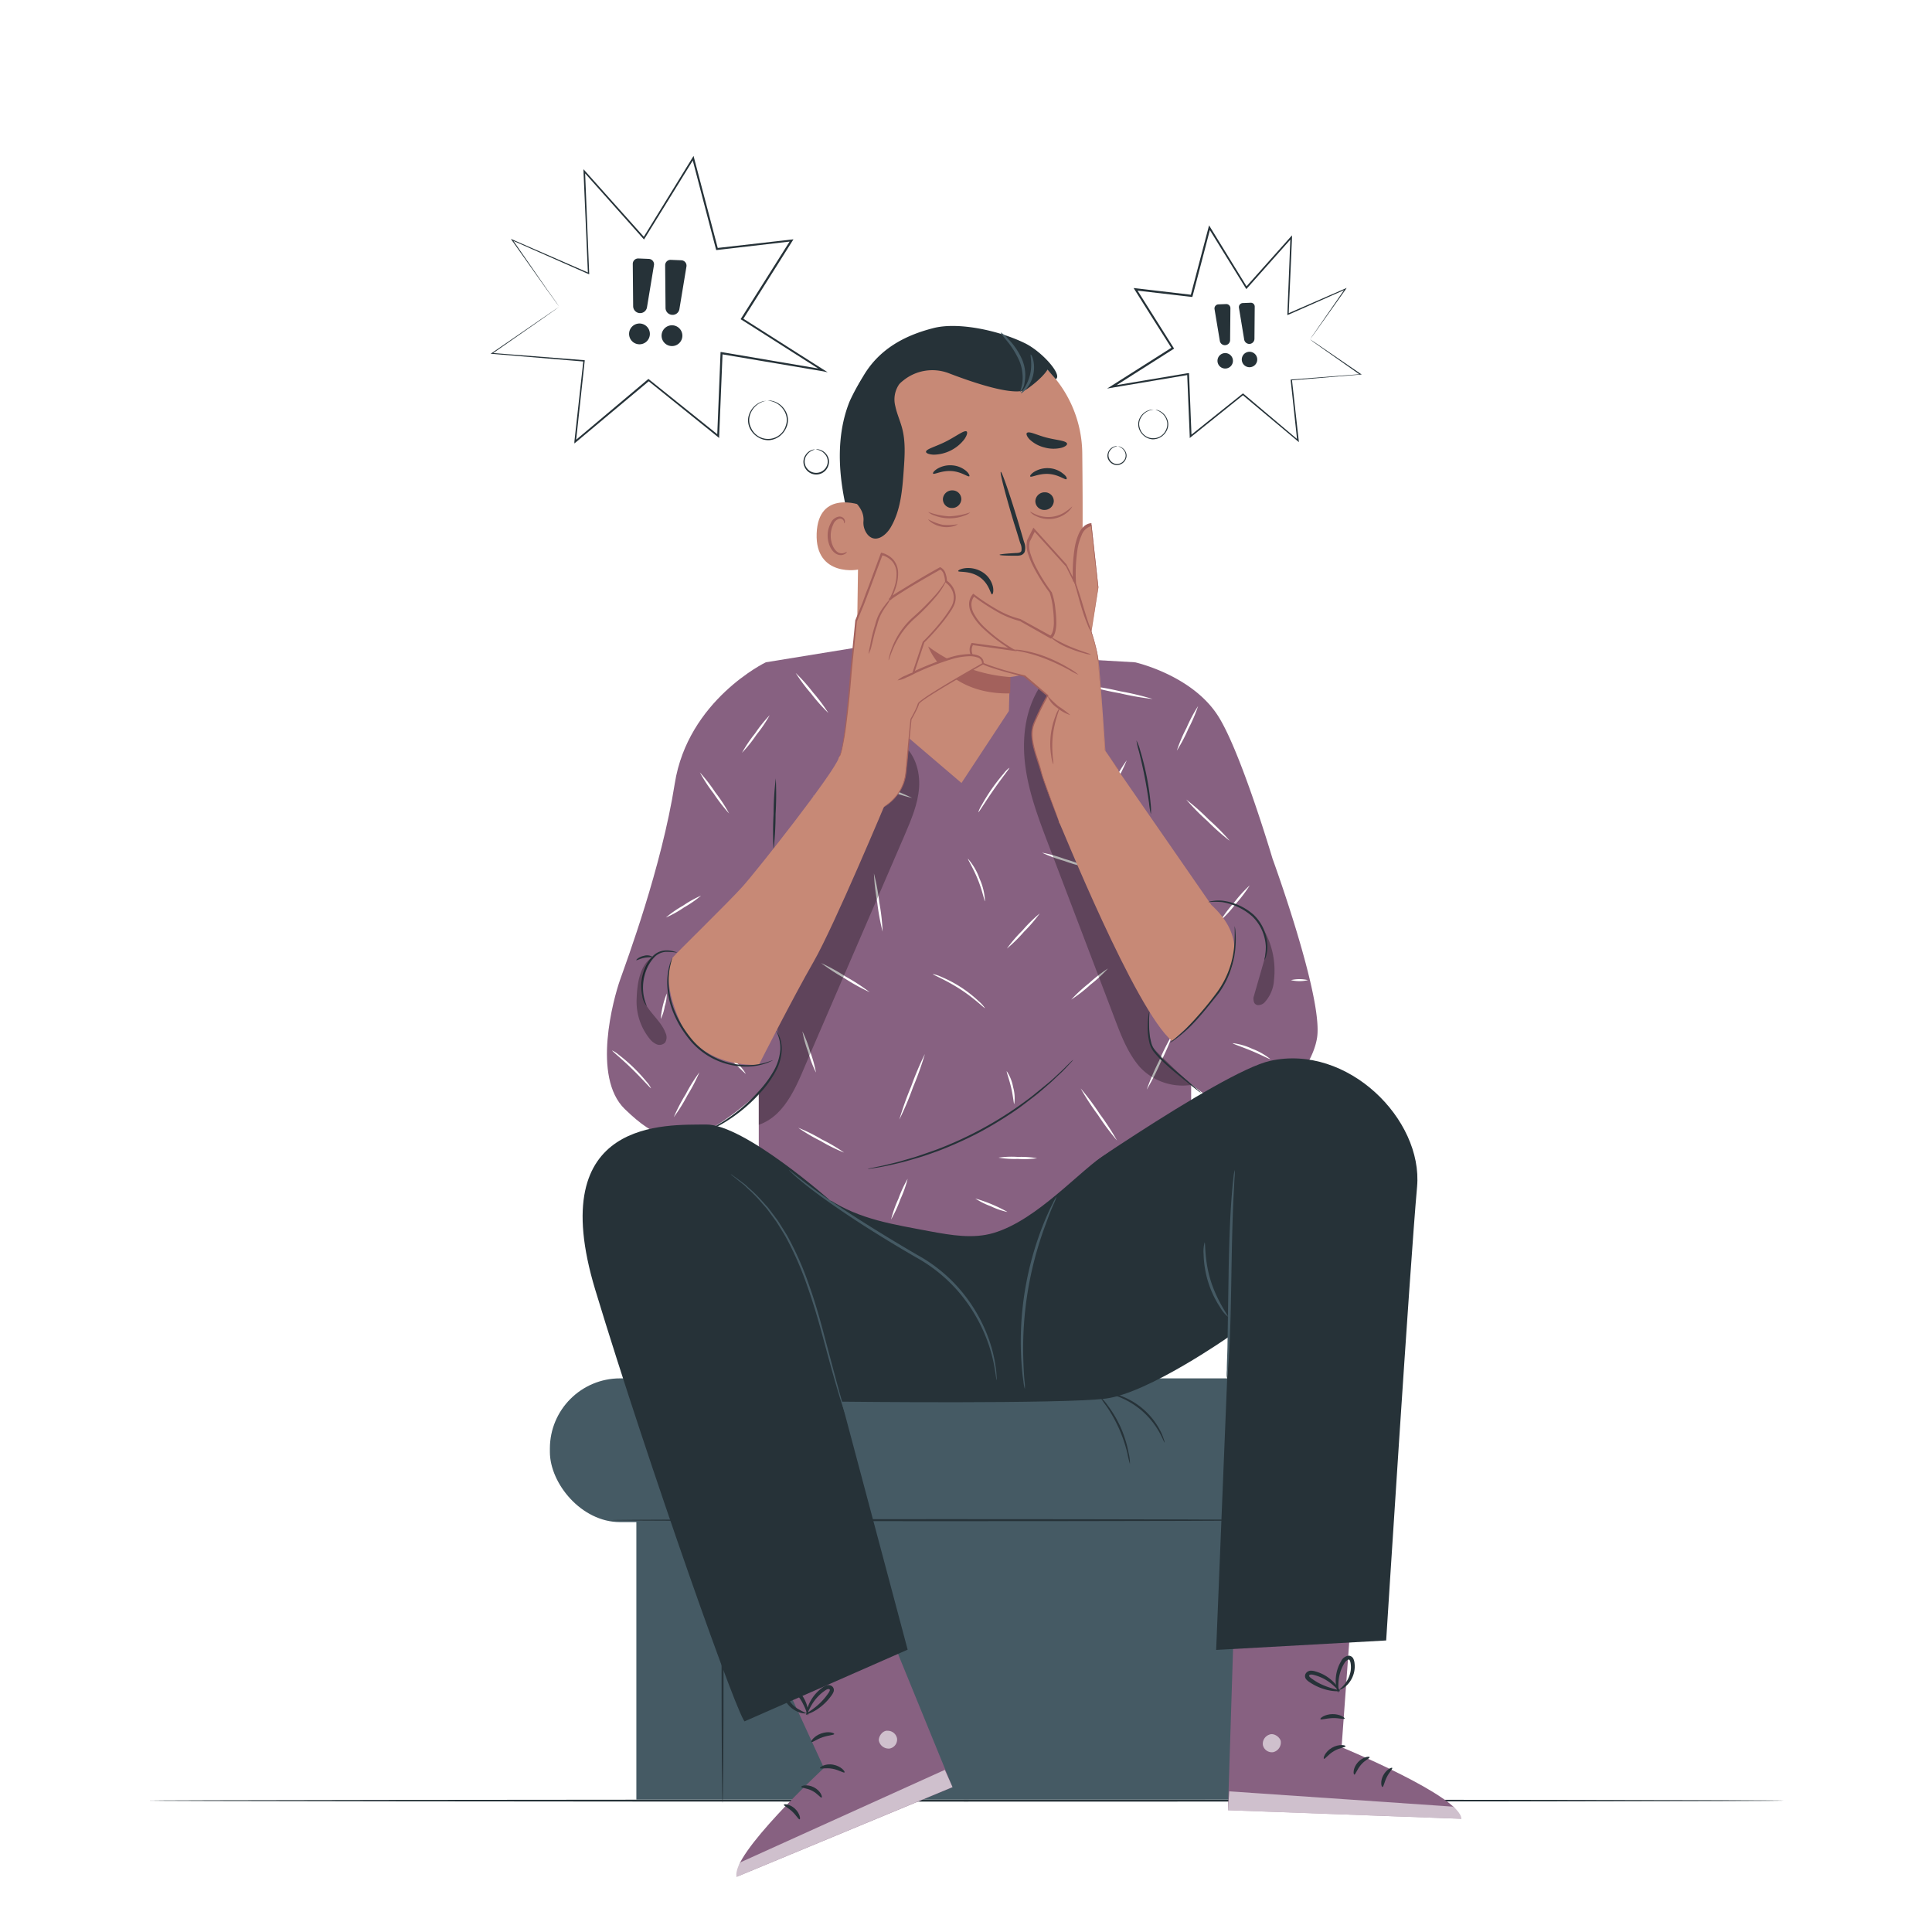 <svg class="animated" id="freepik_stories-post-traumatic-stress-disorder" xmlns="http://www.w3.org/2000/svg" viewBox="0 0 500 500" version="1.1" xmlns:xlink="http://www.w3.org/1999/xlink" xmlns:svgjs="http://svgjs.com/svgjs"><style>svg#freepik_stories-post-traumatic-stress-disorder:not(.animated) .animable {opacity: 0;}svg#freepik_stories-post-traumatic-stress-disorder.animated #freepik--background-complete--inject-17 {animation: 1s 1 forwards cubic-bezier(.36,-0.01,.5,1.38) slideDown;animation-delay: 0.5s;opacity: 0}svg#freepik_stories-post-traumatic-stress-disorder.animated #freepik--speech-bubbles--inject-17 {animation: 1s 1 forwards cubic-bezier(.36,-0.01,.5,1.38) slideDown,1.5s Infinite  linear floating;animation-delay: 0s,1s;}svg#freepik_stories-post-traumatic-stress-disorder.animated #freepik--Floor--inject-17 {animation: 1s 1 forwards cubic-bezier(.36,-0.01,.5,1.38) slideLeft;animation-delay: 0s;}svg#freepik_stories-post-traumatic-stress-disorder.animated #freepik--Character--inject-17 {animation: 1s 1 forwards cubic-bezier(.36,-0.01,.5,1.38) slideUp;animation-delay: 0s;}            @keyframes slideDown {                0% {                    opacity: 0;                    transform: translateY(-30px);                }                100% {                    opacity: 1;                    transform: translateY(0);                }            }                    @keyframes floating {                0% {                    opacity: 1;                    transform: translateY(0px);                }                50% {                    transform: translateY(-10px);                }                100% {                    opacity: 1;                    transform: translateY(0px);                }            }                    @keyframes slideLeft {                0% {                    opacity: 0;                    transform: translateX(-30px);                }                100% {                    opacity: 1;                    transform: translateX(0);                }            }                    @keyframes slideUp {                0% {                    opacity: 0;                    transform: translateY(30px);                }                100% {                    opacity: 1;                    transform: inherit;                }            }        </style><g id="freepik--background-complete--inject-17" style="transform-origin: 250.875px 248.38px 0px;" class="animable"><polygon points="249.98 72.31 251.48 56.48 243.21 56.66 238.84 43.25 239.78 60.38 248.17 60.17 249.98 72.31" style="fill: rgb(224, 224, 224); transform-origin: 245.16px 57.78px 0px;" id="elif8lkhf75b" class="animable"></polygon><polygon points="246.17 74.59 240.36 65.54 236.03 69.09 228.11 63.77 235.76 72.49 240.14 68.88 246.17 74.59" style="fill: rgb(224, 224, 224); transform-origin: 237.14px 69.18px 0px;" id="el3gk2yz3ygaj" class="animable"></polygon><polygon points="255.35 73.46 261.85 66.98 258.11 64.01 261.12 56.43 255.22 64.39 259.02 67.39 255.35 73.46" style="fill: rgb(224, 224, 224); transform-origin: 258.535px 64.945px 0px;" id="el1ntzve9h2acj" class="animable"></polygon><polygon points="196.72 145.24 187.47 132.32 181.35 137.88 169.25 130.62 181.2 142.93 187.39 137.26 196.72 145.24" style="fill: rgb(224, 224, 224); transform-origin: 182.985px 137.93px 0px;" id="elgmk07pzgvy" class="animable"></polygon><polygon points="195.34 149.46 185.02 146.45 184.08 151.96 174.61 153.15 186.11 154.71 187.04 149.11 195.34 149.46" style="fill: rgb(224, 224, 224); transform-origin: 184.975px 150.58px 0px;" id="elcnlkr2o5wy9" class="animable"></polygon><polygon points="293.26 143.38 302.51 130.45 308.63 136.01 320.73 128.75 308.78 141.06 302.59 135.4 293.26 143.38" style="fill: rgb(224, 224, 224); transform-origin: 306.995px 136.065px 0px;" id="el757ta7i140o" class="animable"></polygon><polygon points="294.64 147.59 304.96 144.58 305.9 150.09 315.37 151.28 303.87 152.84 302.94 147.24 294.64 147.59" style="fill: rgb(224, 224, 224); transform-origin: 305.005px 148.71px 0px;" id="el16cs4vhfisi" class="animable"></polygon><path d="M128.78,377.4c4.73-2.44,10.29-2.76,15.53-1.89,2.82.47,5.76,1.31,7.68,3.43s2.28,5.84.08,7.65a7.31,7.31,0,0,1-4.84,1.23c-4.11-.05-8.66-.77-11.94,1.7-1.87,1.41-3.12,3.75-5.36,4.45a5.29,5.29,0,0,1-5.82-2.59,9.05,9.05,0,0,1-.66-6.67A10.18,10.18,0,0,1,128.78,377.4Z" style="fill: rgb(235, 235, 235); transform-origin: 138.338px 384.589px 0px;" id="elbvyggsduwap" class="animable"></path><path d="M118,356.5c2.89,4.13,8.5,2.76,11.11.25s3.7-6.17,4.7-9.65c2.29-8,4.6-16.3,2.89-24.4a13.5,13.5,0,0,0-3.11-6.63,7.08,7.08,0,0,0-6.71-2.23c-2.83.75-4.59,3.52-5.86,6.16A58.09,58.09,0,0,0,115.23,345c0,4,.46,8.23,2.73,11.55" style="fill: rgb(235, 235, 235); transform-origin: 126.261px 336.414px 0px;" id="el5hz7lzntnbb" class="animable"></path><path d="M110,362.42c3.13-3.72,3.73-9.15,2.33-13.81s-4.55-8.63-8.18-11.87a44.16,44.16,0,0,0-14.65-8.65A15.77,15.77,0,0,0,82.94,327a6.92,6.92,0,0,0-5.53,3.35c-1.54,2.94-.07,6.51,1.53,9.42a111.1,111.1,0,0,0,9.63,14.65c2.88,3.72,6.19,7.39,10.58,9.07s9,1.48,11.3-1.56" style="fill: rgb(235, 235, 235); transform-origin: 94.901px 345.762px 0px;" id="elc57s0eswbwh" class="animable"></path><path d="M117.76,418.74a7.85,7.85,0,0,0,.26-1.87c.14-1.37.3-3.08.5-5.12s.56-4.72,1.15-7.5a58,58,0,0,1,2.73-8.86,32.94,32.94,0,0,1,4.52-8,17,17,0,0,1,5.72-4.75,15.89,15.89,0,0,1,4.82-1.5,9,9,0,0,0,1.86-.27,9.15,9.15,0,0,0-1.89,0,14.55,14.55,0,0,0-5,1.31,16.83,16.83,0,0,0-6,4.79,32.31,32.31,0,0,0-4.69,8.18,54,54,0,0,0-2.7,9,63.1,63.1,0,0,0-1,7.6c-.16,2.17-.23,3.93-.26,5.15A9.63,9.63,0,0,0,117.76,418.74Z" style="fill: rgb(224, 224, 224); transform-origin: 128.523px 399.781px 0px;" id="el98xbqljhoo" class="animable"></path><path d="M118.12,414.8a4.52,4.52,0,0,0,0-.87c0-.65,0-1.47,0-2.48,0-2.16,0-5.29.11-9.14.19-7.72.86-16,2.14-27.73,1.21-11,2.85-23.82,4.57-32.15.37-1.89.74-3.6,1.09-5.09s.62-2.79.89-3.83.43-1.78.58-2.42a3.08,3.08,0,0,0,.15-.86,5,5,0,0,0-.3.82c-.19.62-.43,1.41-.72,2.38s-.65,2.32-1,3.81-.8,3.18-1.21,5.08a283.74,283.74,0,0,0-4.8,29.83c-1.29,11.73-1.87,22.41-1.92,30.15,0,3.86,0,7,.14,9.15q.09,1.51.15,2.49A3,3,0,0,0,118.12,414.8Z" style="fill: rgb(224, 224, 224); transform-origin: 122.675px 372.515px 0px;" id="ele14ttkwd5gs" class="animable"></path><path d="M118.17,394.2a17.79,17.79,0,0,0,0-2.6c-.1-1.67-.33-4.08-.8-7a89.34,89.34,0,0,0-2.29-10.25,82.3,82.3,0,0,0-4.29-12.14,64.71,64.71,0,0,0-12.59-19.62,32.55,32.55,0,0,0-3-2.75c-.45-.39-.85-.77-1.26-1.07l-1.15-.8a17.6,17.6,0,0,0-2.19-1.4c-.12.17,3.1,2.07,7.17,6.4a67.82,67.82,0,0,1,12.28,19.55,96.08,96.08,0,0,1,4.32,12,104.43,104.43,0,0,1,2.43,10.16c.54,2.92.85,5.31,1,7A15.1,15.1,0,0,0,118.17,394.2Z" style="fill: rgb(224, 224, 224); transform-origin: 104.407px 365.385px 0px;" id="elgmumotx2ymo" class="animable"></path><polygon points="98.25 430.54 100.32 458.83 136.65 458.83 138.72 430.54 98.25 430.54" style="fill: rgb(224, 224, 224); transform-origin: 118.485px 444.685px 0px;" id="eltuwdcw04o69" class="animable"></polygon><rect x="94.75" y="419.4" width="48.31" height="11.15" style="fill: rgb(224, 224, 224); transform-origin: 118.905px 424.975px 0px;" id="el0th8ou56d54o" class="animable"></rect><polygon points="94.75 457.75 94.75 460.83 97.02 460.83 142.25 460.83 142.25 457.75 94.75 457.75" style="fill: rgb(235, 235, 235); transform-origin: 118.5px 459.29px 0px;" id="elj3h8ebj10ds" class="animable"></polygon><polygon points="99.24 466.27 97.02 460.83 140.52 460.83 137.93 466.27 99.24 466.27" style="fill: rgb(224, 224, 224); transform-origin: 118.77px 463.55px 0px;" id="eli11xsilsnf" class="animable"></polygon><path d="M138,439.79a1.5,1.5,0,0,1-.17.26l-.54.72c-.52.66-1.22,1.57-2.12,2.71l-.09.12-.09-.13-5.2-7.19h.3L125,443.53l-.16.23-.18-.22-6.07-7.22H119l-.34.42-5.43,6.81-.18.23-.16-.24-5.13-7.25.3,0-6.31,7.18-.11.13-.08-.14-2-3.32c-.21-.36-.37-.65-.51-.88a1.33,1.33,0,0,1-.15-.32s.08.09.21.28l.56.85c.51.79,1.2,1.89,2.07,3.26l-.19,0,6.2-7.27.16-.19.14.2,5.17,7.22h-.35l5.42-6.82.33-.42.18-.22.17.22,6.06,7.24h-.34l5.17-7.21.15-.22.15.22,5.09,7.27H135l2.2-2.64.59-.68C138,439.86,138,439.78,138,439.79Z" style="fill: rgb(245, 245, 245); transform-origin: 118.45px 439.805px 0px;" id="elij69khuscnf" class="animable"></path><path d="M139.22,430.36c0,.12-9.1.22-20.33.22s-20.33-.1-20.33-.22,9.1-.23,20.33-.23S139.22,430.23,139.22,430.36Z" style="fill: rgb(245, 245, 245); transform-origin: 118.89px 430.355px 0px;" id="elpqac7jxbc3" class="animable"></path><path d="M141.06,461.14c0,.12-9.9.23-22.1.23s-22.1-.11-22.1-.23,9.89-.23,22.1-.23S141.06,461,141.06,461.14Z" style="fill: rgb(245, 245, 245); transform-origin: 118.96px 461.14px 0px;" id="elx57fgcwnwo8" class="animable"></path><polygon points="79.22 462.47 79.22 65.03 74.3 65.03 74.3 462.55 33.62 465.61 74.3 465.61 79.22 465.61 119.89 465.61 79.22 462.47" style="fill: rgb(235, 235, 235); transform-origin: 76.755px 265.32px 0px;" id="elx0nu6dmsgi" class="animable"></polygon><polygon points="48.67 30.4 30.4 112.04 123.12 112.04 102.26 30.65 48.67 30.4" style="fill: rgb(224, 224, 224); transform-origin: 76.76px 71.22px 0px;" id="elaz1djm7ukat" class="animable"></polygon><path d="M65.66,145.13c-.21,0-.36-10-.33-22.38s.22-22.38.43-22.38.36,10,.33,22.38S65.87,145.13,65.66,145.13Z" style="fill: rgb(224, 224, 224); transform-origin: 65.71px 122.75px 0px;" id="elqz4vsazaf5" class="animable"></path><path d="M65.62,145c0-.1.66,0,1,.83a1.65,1.65,0,0,1-.24,1.49,1.69,1.69,0,0,1-2.93-1.08,1.63,1.63,0,0,1,.78-1.29c.78-.46,1.34-.08,1.27,0s-.49,0-.95.45a1.21,1.21,0,0,0-.4.86,1,1,0,0,0,1.69.62,1.23,1.23,0,0,0,.25-.92C66,145.31,65.57,145.08,65.62,145Z" style="fill: rgb(224, 224, 224); transform-origin: 65.076px 146.295px 0px;" id="elwjkmyctkr4" class="animable"></path><path d="M415.73,312.82c.65-3.18.21-6.48.93-12.47s3.57-8.38,5.15-12.63,3.73-14.17,3.73-14.17H423.8s-5.65,18.45-7.27,22.63-1.57,8-1.86,11.76a85.58,85.58,0,0,1-1.8,10.13s-2.08-21.38-2.94-28.89-.47-22.12-.47-22.12l-2-.85v11.08s.82,10.57,1.48,16.63,2.22,25.72,1.82,40.16a92.55,92.55,0,0,0,3.51,26.84c.06.47.59,14.73.31,21.8s-.46,35-.15,36.28l6.29,1.51s-3.66-24.66-3-42.49-.82-16.85-3.16-25.38S413,321,413,321A57.68,57.68,0,0,0,415.73,312.82Z" style="fill: rgb(224, 224, 224); transform-origin: 416.5px 343.36px 0px;" id="elx0pugu2k1se" class="animable"></path><path d="M423,275.86s9-2.64,14.73-9.9,9.46-13.19,15.39-16c-11.43-5.06-18.47,5.06-24.18,8.14s-11.44,5.27-10.56,11.21S423,275.86,423,275.86Z" style="fill: rgb(235, 235, 235); transform-origin: 435.705px 262.213px 0px;" id="elo8gx1dspm6n" class="animable"></path><path d="M459.76,185.75a55.59,55.59,0,0,1-2,6.44,70.69,70.69,0,0,1-3.53,7.88,49.1,49.1,0,0,1-4.68,7.39,19.17,19.17,0,0,1-5.62,5.15,8.62,8.62,0,0,1-1.34.58A85.7,85.7,0,0,0,428,219.35c-3.2-6.31-3.74-11.61-3.11-15.95a23.38,23.38,0,0,1,1.54-5.52,32.09,32.09,0,0,1,2.48-4.79c.48-.79.93-1.5,1.29-2.1s.78-1.3,1.21-2a45.18,45.18,0,0,1,8.15-9.79c.72-.64,1.48-1.27,2.29-1.89a14.83,14.83,0,0,1,3.13-1.8c5.71-2.46,12.92-2.16,12.92-2.16s1.32,1.55,2.42,6.82c0,.12,0,.23.05.35A16.73,16.73,0,0,1,459.76,185.75Z" style="fill: rgb(235, 235, 235); transform-origin: 442.522px 196.344px 0px;" id="el6h6ydwuiiye" class="animable"></path><path d="M435.51,237.6s15.83-10.78,35.84-8.8c-10.77-10.55-19.57-10.11-27-6.37S432.21,229,435.51,237.6Z" style="fill: rgb(235, 235, 235); transform-origin: 452.894px 228.808px 0px;" id="el4hdoo7z5sy9" class="animable"></path><path d="M417.26,220.45s-7.69-9.9-18.25-12.53-22.64-2.2-22.64-2.2,5.93-8.58,18.91-7.92,16.93,4,19.13,8.36S419,215.39,417.26,220.45Z" style="fill: rgb(235, 235, 235); transform-origin: 397.114px 209.107px 0px;" id="elky7zskzli3" class="animable"></path><path d="M415.73,252.55c0,1.35-.09,2.64-.17,3.86-.47,6.52-2,11-7.53,11.75,0,0-7.92-2-11-9.68s-1.32-9-5.93-14.07-7-17.59-7-17.59h0a26.2,26.2,0,0,1,16.22,1.55l.36.17C408.69,232.45,415.94,244.1,415.73,252.55Z" style="fill: rgb(235, 235, 235); transform-origin: 399.917px 247.172px 0px;" id="eldua0pchky1h" class="animable"></path><path d="M394.84,275.63s-1.32,1.77-9.46,2.42-10.11,7.26-19.35,8.8-10.55,1.32-14.51-1.1c1.79-5.55,6.26-7.22,10.33-10.41a19.38,19.38,0,0,0,3.57-3.56c.14-.18.27-.35.39-.54a14.1,14.1,0,0,1,7.57-5h0a25.85,25.85,0,0,1,7.24-1.07,20.18,20.18,0,0,1,8.27,1.43C394.62,269.26,394.62,272.56,394.84,275.63Z" style="fill: rgb(235, 235, 235); transform-origin: 373.18px 276.491px 0px;" id="elx0skz8orxe" class="animable"></path><path d="M445.53,430.56a75.88,75.88,0,0,1-10.14,30.78c-1.5,2.54-4.87,4.18-8.61,4.18h-17c-3.73,0-7.1-1.64-8.61-4.18A75.72,75.72,0,0,1,391,430.56a94.77,94.77,0,0,1-.54-12.81h55.56A94.79,94.79,0,0,1,445.53,430.56Z" style="fill: rgb(224, 224, 224); transform-origin: 418.245px 441.635px 0px;" id="elfml0ib527" class="animable"></path><path d="M446.19,430.56a77.83,77.83,0,0,1-10.38,31.52c-1.54,2.6-5,4.28-8.82,4.28H409.58c-3.83,0-7.28-1.68-8.82-4.28a77.53,77.53,0,0,1-10.38-31.52Z" style="fill: rgb(235, 235, 235); transform-origin: 418.285px 448.46px 0px;" id="ely8iajpkim2l" class="animable"></path><path d="M441.76,368.06a23.3,23.3,0,0,0-17.47-7.37l-.18.17c-1.32,6.63,1.72,13.7,6.84,18.13s12,6.43,18.78,6.56A31,31,0,0,0,441.76,368.06Z" style="fill: rgb(235, 235, 235); transform-origin: 436.766px 373.118px 0px;" id="elpr5l2t5ervs" class="animable"></path><path d="M402.52,374.94a15.67,15.67,0,0,0-7.93,1,43.37,43.37,0,0,0-16.21,9.88c5.45,1.88,11.15,3.62,16.87,3s11.5-4.24,12.94-9.82C407.67,376.31,405.17,375.46,402.52,374.94Z" style="fill: rgb(235, 235, 235); transform-origin: 393.285px 381.875px 0px;" id="eleyoz4wv46d6" class="animable"></path><path d="M364.1,340.64a11.71,11.71,0,0,0,5.62,4.45c2.22,1,4.58,1.66,6.7,2.86,3.8,2.14,6.54,5.76,10.09,8.3a21.58,21.58,0,0,0,17.65,3.33,20.7,20.7,0,0,0-5.3-17.06,24,24,0,0,0-16.42-7.45A28.68,28.68,0,0,0,365,340.23" style="fill: rgb(235, 235, 235); transform-origin: 384.239px 347.633px 0px;" id="elci0mhufj1ho" class="animable"></path><path d="M420.25,347.63c-2.22-5.44,0-12.69,4.25-16.71,2.8-2.63,6.48-4.05,10.08-5.36q4.51-1.65,9.06-3.2a3,3,0,0,1,2.21-.16c1,.48,1.16,1.87,1.1,3a29,29,0,0,1-3.7,13.13A19.68,19.68,0,0,1,433,347.07c-4.35,1.5-9,3.16-12.73.56" style="fill: rgb(235, 235, 235); transform-origin: 433.168px 335.526px 0px;" id="el41skl9flddu" class="animable"></path><path d="M403,327.29a9,9,0,0,0-4.49-6.5,17.79,17.79,0,0,0-7.81-2.21A35.44,35.44,0,0,0,372,322.25a63.18,63.18,0,0,0,16.89,8.14,19.16,19.16,0,0,0,7.7,1.1,8.09,8.09,0,0,0,6.37-4" style="fill: rgb(235, 235, 235); transform-origin: 387.5px 324.999px 0px;" id="elb2ztc61pjr8" class="animable"></path><path d="M403,298.54c-4.63-2.73-10-4-15.32-4.62.72,5.63,1.91,11.6,5.9,15.63a14.31,14.31,0,0,0,9,4.18,15.93,15.93,0,0,0,10.19-2.66v-.28C411.49,305.58,407.63,301.26,403,298.54Z" style="fill: rgb(235, 235, 235); transform-origin: 400.225px 303.852px 0px;" id="elarwj8fjmj1s" class="animable"></path><path d="M431.73,287c-2.91,1.92-3.14,6.34-1.46,9.38s4.75,5,7.68,6.89A85.45,85.45,0,0,0,449.81,310c5.34,2.31,11.23,3.57,16,6.95a37.55,37.55,0,0,0-2.9-18.72,25.23,25.23,0,0,0-13.32-13.1c-5.95-2.31-13.12-1.7-18.19,2.18" style="fill: rgb(235, 235, 235); transform-origin: 447.611px 300.365px 0px;" id="elk02osy1syik" class="animable"></path><path d="M432,288.27c0,.1-1.42.72-3.55,2.11a30.66,30.66,0,0,0-3.54,2.73,32.89,32.89,0,0,0-3.7,4,32.33,32.33,0,0,0-2.9,4.62,29.53,29.53,0,0,0-1.72,4.12c-.79,2.42-1,4-1.11,4a4.48,4.48,0,0,1,.09-1.12c0-.36.12-.79.24-1.29a17.26,17.26,0,0,1,.42-1.69,27.6,27.6,0,0,1,1.63-4.22,30.44,30.44,0,0,1,2.93-4.73,29.65,29.65,0,0,1,3.79-4,27.26,27.26,0,0,1,3.66-2.68c.54-.35,1.07-.6,1.52-.84a9.28,9.28,0,0,1,1.19-.56A4.81,4.81,0,0,1,432,288.27Z" style="fill: rgb(224, 224, 224); transform-origin: 423.738px 299.06px 0px;" id="el4nlk1e7pb8f" class="animable"></path><path d="M459.36,305.88a9.1,9.1,0,0,1-.9-1.13c-.56-.74-1.37-1.8-2.44-3.06a53.56,53.56,0,0,0-9.44-8.74,33.46,33.46,0,0,0-6.07-3.62,13.94,13.94,0,0,0-5.55-1.27,10.53,10.53,0,0,0-3.8.64c-.85.33-1.29.6-1.32.56a1.48,1.48,0,0,1,.3-.23,6,6,0,0,1,.94-.52,9.81,9.81,0,0,1,3.88-.83,14,14,0,0,1,5.75,1.19,32.47,32.47,0,0,1,6.18,3.64,48.63,48.63,0,0,1,9.42,8.94c1,1.3,1.82,2.4,2.33,3.18A6.7,6.7,0,0,1,459.36,305.88Z" style="fill: rgb(224, 224, 224); transform-origin: 444.6px 296.78px 0px;" id="elbqkbva44x0o" class="animable"></path><path d="M443.39,252.69c.05.08-1.49,1-3.79,2.71a53.21,53.21,0,0,0-14.68,16.72c-1.4,2.5-2.11,4.14-2.2,4.1a6.4,6.4,0,0,1,.42-1.18,32,32,0,0,1,1.45-3.11,47.41,47.41,0,0,1,14.79-16.84c1.19-.82,2.18-1.45,2.89-1.84A5,5,0,0,1,443.39,252.69Z" style="fill: rgb(224, 224, 224); transform-origin: 433.056px 264.455px 0px;" id="elgut6mlso0ie" class="animable"></path><path d="M394.59,232.18s.14,0,.37.2.58.35,1,.66a27.54,27.54,0,0,1,3.39,2.82,32.35,32.35,0,0,1,9.81,26.49,27.72,27.72,0,0,1-.74,4.36c-.11.5-.25.89-.32,1.15a1.36,1.36,0,0,1-.16.39,10.93,10.93,0,0,1,.28-1.59,35.67,35.67,0,0,0,.56-4.34,33.55,33.55,0,0,0-9.69-26.19,35.06,35.06,0,0,0-3.26-2.92A12.28,12.28,0,0,1,394.59,232.18Z" style="fill: rgb(224, 224, 224); transform-origin: 401.951px 250.215px 0px;" id="el33z66tiu5u6" class="animable"></path><path d="M369.78,272.43a3.75,3.75,0,0,1,.75-.85,14.21,14.21,0,0,1,2.49-1.86,15.1,15.1,0,0,1,18.88,2.78,13.8,13.8,0,0,1,1.85,2.49,4.8,4.8,0,0,1,.48,1,28.5,28.5,0,0,0-2.61-3.26,15.26,15.26,0,0,0-18.41-2.7A27.77,27.77,0,0,0,369.78,272.43Z" style="fill: rgb(224, 224, 224); transform-origin: 382.005px 271.789px 0px;" id="elt91bo4h1ic8" class="animable"></path><path d="M412.39,310.32a78.16,78.16,0,0,1-8.36-3.94A81.28,81.28,0,0,1,395.9,302a79.06,79.06,0,0,1,8.37,3.94A80.37,80.37,0,0,1,412.39,310.32Z" style="fill: rgb(224, 224, 224); transform-origin: 404.145px 306.16px 0px;" id="elt3i8xzhlapd" class="animable"></path><path d="M380.66,321a3.06,3.06,0,0,1,.93-.1c.6,0,1.47,0,2.54,0a38.43,38.43,0,0,1,16,4.54c.94.52,1.68,1,2.18,1.31a3.45,3.45,0,0,1,.74.57c0,.07-1.18-.6-3.1-1.54a47,47,0,0,0-7.74-3,48,48,0,0,0-8.15-1.53C382,321.15,380.66,321.13,380.66,321Z" style="fill: rgb(224, 224, 224); transform-origin: 391.855px 324.111px 0px;" id="elkpqa2tng6en" class="animable"></path><path d="M443.44,324.54a5.38,5.38,0,0,1-1.08.74c-.71.44-1.73,1.1-3,2a66,66,0,0,0-16.64,16.24c-.87,1.21-1.56,2.22-2,2.92a5.34,5.34,0,0,1-.77,1.06,6.42,6.42,0,0,1,.59-1.17c.4-.74,1-1.78,1.88-3a57.83,57.83,0,0,1,16.74-16.34c1.27-.81,2.33-1.42,3.07-1.81A6.44,6.44,0,0,1,443.44,324.54Z" style="fill: rgb(224, 224, 224); transform-origin: 431.695px 336.02px 0px;" id="eln5qzyge1lui" class="animable"></path><path d="M371.62,340.27a10.9,10.9,0,0,1,1.58-.06c1,0,2.49,0,4.31.12a42,42,0,0,1,6.37.82,23.42,23.42,0,0,1,7.34,2.84,26.12,26.12,0,0,1,6,5.14,46.82,46.82,0,0,1,3.85,5.13c1,1.52,1.76,2.79,2.27,3.67a7.63,7.63,0,0,1,.74,1.4,12,12,0,0,1-.92-1.29c-.56-.85-1.37-2.08-2.4-3.57a53.86,53.86,0,0,0-3.91-5,26.47,26.47,0,0,0-5.87-5,24,24,0,0,0-7.17-2.82,46.26,46.26,0,0,0-6.28-.92c-1.81-.15-3.28-.23-4.3-.29A8.41,8.41,0,0,1,371.62,340.27Z" style="fill: rgb(224, 224, 224); transform-origin: 387.85px 349.767px 0px;" id="el6xzu12252mw" class="animable"></path><path d="M408.24,378.62c0,.08-1.21.08-3.13.22a45.71,45.71,0,0,0-7.44,1.16,46.67,46.67,0,0,0-7.14,2.41,29.08,29.08,0,0,1-2.87,1.25s.22-.2.69-.49a22.63,22.63,0,0,1,2-1.1,35.19,35.19,0,0,1,7.16-2.59,35.78,35.78,0,0,1,7.55-1c1,0,1.76,0,2.31,0A2.46,2.46,0,0,1,408.24,378.62Z" style="fill: rgb(224, 224, 224); transform-origin: 397.95px 381.07px 0px;" id="elra2ogubf5m" class="animable"></path><path d="M445.2,382.74c-.1.11-5-4.61-11-10.54s-10.68-10.81-10.58-10.92,5,4.61,11,10.54S445.31,382.64,445.2,382.74Z" style="fill: rgb(224, 224, 224); transform-origin: 434.41px 372.01px 0px;" id="elkvrwjkg4rgn" class="animable"></path><path d="M425.08,361.33a23.38,23.38,0,0,0-4.34.62,23.91,23.91,0,0,0-4,1.88,8.41,8.41,0,0,1,8.3-2.5Z" style="fill: rgb(224, 224, 224); transform-origin: 420.91px 362.45px 0px;" id="el0hfofwjym76" class="animable"></path><path d="M417.41,373.56c-.08,0-.59-1-1.61-2.44a32.14,32.14,0,0,0-4.64-5.24c-2-1.86-4-3.39-5.41-4.5a17.48,17.48,0,0,1-2.25-1.88,14.7,14.7,0,0,1,2.48,1.57,53.64,53.64,0,0,1,5.55,4.42,26.75,26.75,0,0,1,4.59,5.42,14,14,0,0,1,1,1.9A2.26,2.26,0,0,1,417.41,373.56Z" style="fill: rgb(224, 224, 224); transform-origin: 410.455px 366.53px 0px;" id="el74yu65jogat" class="animable"></path><path d="M415.36,378.34a9.37,9.37,0,0,1-7.53-.3c.05-.16,1.68.33,3.75.4S415.32,378.18,415.36,378.34Z" style="fill: rgb(224, 224, 224); transform-origin: 411.595px 378.498px 0px;" id="elz3ncvwae4np" class="animable"></path><path d="M423.14,343.31c.07.05-.63,1.07-1.59,2.81a40.82,40.82,0,0,0-3.09,7.08,40.35,40.35,0,0,0-1.65,7.55c-.23,2-.27,3.21-.36,3.21a2.78,2.78,0,0,1-.08-.87,20.69,20.69,0,0,1,.06-2.37,33.29,33.29,0,0,1,4.79-14.79,19.57,19.57,0,0,1,1.34-2C422.9,343.52,423.1,343.29,423.14,343.31Z" style="fill: rgb(224, 224, 224); transform-origin: 419.752px 353.634px 0px;" id="el04ybi75j0mtp" class="animable"></path><path d="M412.13,337.41c-.08,0-.31-.77-.95-1.92a15.55,15.55,0,0,0-3.24-4,37,37,0,0,0-4.14-3.11,9.93,9.93,0,0,1-1.74-1.29,8.5,8.5,0,0,1,1.95,1,26.44,26.44,0,0,1,4.29,3,13.34,13.34,0,0,1,3.21,4.18A4.79,4.79,0,0,1,412.13,337.41Z" style="fill: rgb(224, 224, 224); transform-origin: 407.095px 332.25px 0px;" id="el5ivcfm86odr" class="animable"></path><path d="M410.45,292.15c-.08,0-.73-1.2-2-3.1a46.65,46.65,0,0,0-12.11-12.73c-1.83-1.32-3-2-3-2.12a3.62,3.62,0,0,1,.9.42A24.83,24.83,0,0,1,396.6,276a39.71,39.71,0,0,1,12.21,12.84c.58,1,1,1.8,1.28,2.38A3.49,3.49,0,0,1,410.45,292.15Z" style="fill: rgb(224, 224, 224); transform-origin: 401.895px 283.175px 0px;" id="elin10sybbbob" class="animable"></path><path d="M449.34,231.07a3.11,3.11,0,0,1-.62.3l-1.8.78c-1.57.67-3.86,1.61-6.58,3a39.55,39.55,0,0,0-8.87,5.86,45,45,0,0,0-8.14,10.15,125.37,125.37,0,0,0-6,11.62l-4.6,9.69L409.56,279c-.36.72-.66,1.3-.88,1.76a2.92,2.92,0,0,1-.34.59,3.82,3.82,0,0,1,.24-.64c.2-.46.46-1.06.79-1.8l3-6.59,4.49-9.74a119.09,119.09,0,0,1,6-11.69,44.17,44.17,0,0,1,8.27-10.24,39.25,39.25,0,0,1,9-5.84c2.76-1.32,5.07-2.21,6.67-2.83l1.84-.68A3,3,0,0,1,449.34,231.07Z" style="fill: rgb(224, 224, 224); transform-origin: 428.84px 256.21px 0px;" id="eloeddmy4q82r" class="animable"></path><path d="M412.94,211a7.63,7.63,0,0,1,.81,1.36c.49.89,1.15,2.21,1.91,3.87a89.69,89.69,0,0,1,7.58,27.36c.2,1.81.31,3.29.35,4.3a8.82,8.82,0,0,1,0,1.59,9.15,9.15,0,0,1-.22-1.57c-.1-1-.28-2.47-.52-4.27A106.85,106.85,0,0,0,420,229.73a108.1,108.1,0,0,0-4.71-13.37c-.71-1.66-1.32-3-1.75-3.93A9.76,9.76,0,0,1,412.94,211Z" style="fill: rgb(224, 224, 224); transform-origin: 418.283px 230.24px 0px;" id="el8julz186w9g" class="animable"></path><path d="M447.58,183.36a3.9,3.9,0,0,1-.3.57l-.95,1.58c-.83,1.37-2.07,3.33-3.51,5.8-2.93,4.91-6.85,11.79-10.57,19.68-1.84,4-3.46,7.79-4.77,11.33s-2.3,6.8-3,9.56-1.16,5-1.46,6.61c-.12.75-.23,1.35-.31,1.82a2.68,2.68,0,0,1-.14.63,2.67,2.67,0,0,1,0-.65c.05-.41.1-1,.22-1.83.23-1.59.61-3.88,1.29-6.67a100.66,100.66,0,0,1,2.93-9.64c1.29-3.57,2.9-7.42,4.75-11.39a199.45,199.45,0,0,1,10.73-19.65c1.49-2.45,2.78-4.38,3.66-5.71l1-1.53A2.39,2.39,0,0,1,447.58,183.36Z" style="fill: rgb(224, 224, 224); transform-origin: 435.065px 212.15px 0px;" id="elai0n27x1kzh" class="animable"></path><rect x="381.23" y="40.72" width="83.14" height="86.66" style="fill: rgb(224, 224, 224); transform-origin: 422.8px 84.05px 0px;" id="el7qw8ild5dkh" class="animable"></rect><rect x="375.6" y="40.72" width="83.14" height="86.66" style="fill: rgb(250, 250, 250); transform-origin: 417.17px 84.05px 0px;" id="elgzgmdg2rtd" class="animable"></rect><path d="M458.76,127.41H375.57V40.7h83.19Zm-83.13,0h83.08V40.75H375.63Z" style="fill: rgb(224, 224, 224); transform-origin: 417.165px 84.055px 0px;" id="elihgkrppas1" class="animable"></path><rect x="386.78" y="52.37" width="60.78" height="63.36" style="fill: rgb(250, 250, 250); transform-origin: 417.17px 84.05px 0px;" id="el4ygssm1z97e" class="animable"></rect><path d="M386.78,116.16a11.15,11.15,0,0,1-1.5,1.74c-1,1-2.34,2.41-3.87,3.92s-2.93,2.84-4,3.8a9.62,9.62,0,0,1-1.76,1.46,10.49,10.49,0,0,1,1.5-1.74c1-1,2.34-2.41,3.87-3.92s2.94-2.86,4-3.81A8.93,8.93,0,0,1,386.78,116.16Z" style="fill: rgb(224, 224, 224); transform-origin: 381.215px 121.62px 0px;" id="elx8eodzavq" class="animable"></path><path d="M447.56,116a9.62,9.62,0,0,1,1.74,1.5c1,1,2.42,2.33,3.92,3.86s2.85,2.94,3.8,4a9.87,9.87,0,0,1,1.47,1.76,9.26,9.26,0,0,1-1.74-1.49c-1-1-2.42-2.34-3.93-3.87s-2.85-3-3.8-4A9.15,9.15,0,0,1,447.56,116Z" style="fill: rgb(224, 224, 224); transform-origin: 453.025px 121.56px 0px;" id="elwvpg50xdnyh" class="animable"></path><path d="M447.39,52.54a10.16,10.16,0,0,1,1.5-1.74c1-1,2.34-2.41,3.87-3.92s2.93-2.85,4-3.8a9.12,9.12,0,0,1,1.76-1.46,10.24,10.24,0,0,1-1.5,1.73c-1,1-2.33,2.42-3.87,3.93s-2.94,2.85-4,3.8A8.8,8.8,0,0,1,447.39,52.54Z" style="fill: rgb(224, 224, 224); transform-origin: 452.955px 47.08px 0px;" id="elyzqmqjbpafm" class="animable"></path><path d="M386.61,52.7a10.16,10.16,0,0,1-1.74-1.5c-1-1-2.41-2.34-3.92-3.87s-2.85-2.93-3.8-4a8.78,8.78,0,0,1-1.46-1.76,10.24,10.24,0,0,1,1.73,1.5c1,1,2.42,2.34,3.93,3.87s2.85,2.94,3.8,4A8.8,8.8,0,0,1,386.61,52.7Z" style="fill: rgb(224, 224, 224); transform-origin: 381.15px 47.135px 0px;" id="elgvffz9f8cx6" class="animable"></path><path d="M447.39,115.73s0-.1,0-.3,0-.51,0-.89c0-.79,0-1.94,0-3.42,0-3,0-7.37-.06-12.91,0-11.1-.07-26.91-.12-45.84l.23.24-60.61,0h0l.27-.27c0,23.26,0,45,0,63.36l-.23-.23,43.89.12,12.33.06,3.26,0h1.13a1.1,1.1,0,0,1-.26,0h-.82l-3.22,0-12.28.06-44,.11h-.23v-.24c0-18.34,0-40.1,0-63.36V52.1h.27l60.61,0h.24v.23c-.05,19-.09,34.85-.12,46,0,5.52-.05,9.87-.06,12.86,0,1.46,0,2.59,0,3.37,0,.37,0,.65,0,.86A1.32,1.32,0,0,1,447.39,115.73Z" style="fill: rgb(224, 224, 224); transform-origin: 417.23px 83.96px 0px;" id="eloogiqg4ogne" class="animable"></path><path d="M419,77.24A10.86,10.86,0,0,0,399.9,79a12.55,12.55,0,0,0,.15,9.59A17.3,17.3,0,0,0,406.33,96c7.11,4.84,17.42,4.62,24-.89a13.17,13.17,0,0,0,4.87-8,10,10,0,0,0-14.73-10.09" style="fill: rgb(224, 224, 224); transform-origin: 417.155px 85.891px 0px;" id="eloji81yrhe" class="animable"></path><path d="M419,77.22a3.77,3.77,0,0,0-4-2.77l2.37,2.83a3.7,3.7,0,0,0-2.92,2.29c-.11.29-.14.7.13.85a.76.76,0,0,0,.6-.07L418,79.16a9.85,9.85,0,0,0,1.72,4.48,11.72,11.72,0,0,0,1.09-4.51L424,80.54a4.78,4.78,0,0,0-1.5-2.36,8.07,8.07,0,0,0,2.67-1c.25-.15.52-.42.41-.69s-.35-.26-.57-.28A10.57,10.57,0,0,0,419,77.43" style="fill: rgb(235, 235, 235); transform-origin: 419.988px 79.036px 0px;" id="el9fp7ugl649i" class="animable"></path><path d="M418.76,78.41a20.7,20.7,0,0,0-.79-9.63c.76-.17,1.7-.29,2.19.32a2,2,0,0,1,.32,1.28,22.54,22.54,0,0,1-1.7,8.89" style="fill: rgb(235, 235, 235); transform-origin: 419.229px 73.956px 0px;" id="elhdckxqy4fp" class="animable"></path><path d="M403.26,90a3,3,0,0,1-.5-.5,9.43,9.43,0,0,1-1.07-1.61,9.86,9.86,0,0,1,1.95-11.78,9,9,0,0,1,1.53-1.17,2.54,2.54,0,0,1,.63-.32,20.68,20.68,0,0,0-2,1.67,10,10,0,0,0-1.9,11.49A23.31,23.31,0,0,0,403.26,90Z" style="fill: rgb(255, 255, 255); transform-origin: 403.173px 82.31px 0px;" id="elp9hmfnz2v3n" class="animable"></path><path d="M406.47,92.41c0,.09-.54,0-1.05-.39s-.78-.8-.7-.86.44.25.9.58S406.5,92.32,406.47,92.41Z" style="fill: rgb(255, 255, 255); transform-origin: 405.589px 91.797px 0px;" id="elg8dft3ys9j4" class="animable"></path></g><g id="freepik--speech-bubbles--inject-17" style="transform-origin: 239.695px 81.576px 0px;" class="animable"><polygon points="144.71 79.41 132.56 62.08 152.31 70.75 151.21 44.33 166.64 61.64 179.38 40.97 185.53 64.45 204.84 62.2 192.03 82.52 213 95.83 186.71 91.42 185.84 112.86 167.79 98.39 148.84 114.3 151.13 93.4 127.3 91.48 144.71 79.41" style="fill: rgb(255, 255, 255); transform-origin: 170.15px 77.635px 0px;" id="elnitb01xcpu" class="animable"></polygon><path d="M144.71,79.41s-.37.28-1.11.8l-3.34,2.35-12.9,9-.06-.22,23.84,1.87h.18l0,.18c-.68,6.26-1.44,13.32-2.26,20.91l-.33-.18,18.94-15.94.14-.11.14.11L186,112.67l-.39.18c.27-6.8.56-14,.86-21.45v-.28l.28,0L213,95.58l-.18.47L193,83.44l-1.11-.7-.22-.14.14-.22,12.82-20.31.24.39L185.56,64.7l-.21,0-.06-.21L179.15,41l.43.07q-6.66,10.78-12.75,20.65l-.16.26-.2-.22L151.06,44.46l.35-.14c.4,9.76.75,18.59,1.07,26.42V71l-.24-.11-19.74-8.71.14-.18,9,13L144,78.3c.51.74.75,1.11.75,1.11s-.29-.38-.82-1.12L141.54,75l-9.08-12.83-.25-.35.39.17,19.78,8.63-.23.16c-.34-7.83-.72-16.66-1.14-26.43l0-.56.37.42,15.45,17.3-.36,0q6.06-9.87,12.72-20.67l.3-.49.14.55,6.17,23.47-.27-.18L204.81,62l.54-.06-.29.45q-6.28,10-12.81,20.32l-.08-.36,1.11.7,19.86,12.62,1.08.68L213,96.09l-26.29-4.43.29-.23c-.3,7.41-.6,14.64-.88,21.44l0,.48-.37-.3-18-14.49h.28c-6.76,5.66-13.16,11-19,15.9l-.38.31,0-.49c.84-7.58,1.63-14.64,2.32-20.9l.16.19-23.83-2-.34,0,.28-.19,12.92-8.88,3.38-2.31Z" style="fill: rgb(38, 50, 56); transform-origin: 170.59px 77.56px 0px;" id="el9g7nbmzbmrd" class="animable"></path><path d="M198.23,103.74s-.43.06-1.14.35a5.28,5.28,0,0,0-2.42,2.08,5,5,0,0,0-.75,2.07,4.4,4.4,0,0,0,.44,2.45,4.79,4.79,0,0,0,9-.53,4.36,4.36,0,0,0,.14-2.49,5,5,0,0,0-1-2,5.29,5.29,0,0,0-2.65-1.78,11.83,11.83,0,0,0-1.18-.22l.31,0a2.82,2.82,0,0,1,.39,0,4.39,4.39,0,0,1,.52.09,5.22,5.22,0,0,1,2.81,1.75,5.12,5.12,0,0,1,1.08,2.06,4.54,4.54,0,0,1-.12,2.67A5.52,5.52,0,0,1,202,112.7a5.15,5.15,0,0,1-2.93,1.22,5.1,5.1,0,0,1-3.05-.87,5.36,5.36,0,0,1-1.95-2.21,4.69,4.69,0,0,1-.44-2.64A5.43,5.43,0,0,1,197,104a3.47,3.47,0,0,1,.51-.15,1.48,1.48,0,0,1,.38-.06C198.12,103.73,198.23,103.72,198.23,103.74Z" style="fill: rgb(38, 50, 56); transform-origin: 198.76px 108.794px 0px;" id="elmin93ljq9jm" class="animable"></path><path d="M210.91,116.34s-.27.06-.71.25a3.42,3.42,0,0,0-1.49,1.31,2.84,2.84,0,0,0-.18,2.79,3,3,0,0,0,5.53-.33,2.84,2.84,0,0,0-.51-2.75,3.34,3.34,0,0,0-1.63-1.12c-.46-.14-.74-.13-.74-.16a1.45,1.45,0,0,1,.77,0,3.37,3.37,0,0,1,1.81,1.09,3.47,3.47,0,0,1,.7,1.32,3.08,3.08,0,0,1-.07,1.72,3.29,3.29,0,0,1-6.17.36,3,3,0,0,1-.27-1.7,3.28,3.28,0,0,1,.54-1.38,3.23,3.23,0,0,1,1.66-1.3A1.64,1.64,0,0,1,210.91,116.34Z" style="fill: rgb(38, 50, 56); transform-origin: 211.237px 119.54px 0px;" id="elziszplklsp9" class="animable"></path><path d="M163.76,68.26l.1,11a1.8,1.8,0,0,0,1.58,1.76h0a1.8,1.8,0,0,0,2-1.49l1.82-11A1.41,1.41,0,0,0,167.9,67l-2.68-.11A1.4,1.4,0,0,0,163.76,68.26Z" style="fill: rgb(38, 50, 56); transform-origin: 166.513px 73.962px 0px;" id="elmqu2xi1clrs" class="animable"></path><path d="M168,87.4a2.69,2.69,0,1,1-1.52-3.49A2.69,2.69,0,0,1,168,87.4Z" style="fill: rgb(38, 50, 56); transform-origin: 165.497px 86.414px 0px;" id="elxhvvkd05nj" class="animable"></path><path d="M172.14,68.71l.1,11a1.79,1.79,0,0,0,1.59,1.76h0a1.78,1.78,0,0,0,2-1.48l1.82-11a1.39,1.39,0,0,0-1.32-1.63l-2.69-.11A1.4,1.4,0,0,0,172.14,68.71Z" style="fill: rgb(38, 50, 56); transform-origin: 174.905px 74.367px 0px;" id="elvjdv125h9k" class="animable"></path><path d="M176.41,87.86a2.69,2.69,0,1,1-1.52-3.49A2.69,2.69,0,0,1,176.41,87.86Z" style="fill: rgb(38, 50, 56); transform-origin: 173.907px 86.874px 0px;" id="eli75m47nuts" class="animable"></path><polygon points="339.02 87.79 348.15 74.78 333.32 81.28 334.14 61.45 322.56 74.44 313 58.93 308.37 76.55 293.88 74.87 303.5 90.12 287.75 100.12 307.49 96.8 308.14 112.9 321.69 102.03 335.92 113.99 334.2 98.29 352.1 96.85 339.02 87.79" style="fill: rgb(255, 255, 255); transform-origin: 319.925px 86.46px 0px;" id="eln3k5xpnzw1k" class="animable"></polygon><path d="M339,87.79l.9.59,2.55,1.73,9.7,6.64.28.19-.34,0-17.89,1.49.15-.19c.53,4.7,1.12,10,1.75,15.7l.06.49-.38-.32-14.25-11.93h.28l-13.54,10.88-.37.3,0-.48c-.21-5.1-.43-10.53-.66-16.1l.29.24-19.74,3.32-1.26.22,1.08-.69,14.92-9.47.83-.53-.08.36C300,85.09,296.8,80,293.66,75l-.29-.46.54.06L308.4,76.3l-.27.19,4.63-17.62.14-.55.3.48,9.55,15.53-.36,0,11.6-13,.38-.42,0,.56c-.31,7.33-.6,14-.86,19.84l-.23-.16,14.85-6.46.39-.17-.24.35-6.83,9.61-1.77,2.48-.63.85.56-.84,1.72-2.49,6.75-9.75.15.18-14.82,6.55-.24.1v-.26c.23-5.88.5-12.51.79-19.84l.35.14-11.56,13-.2.23-.16-.26-9.58-15.5.44-.07c-1.49,5.68-3,11.57-4.61,17.63l-.06.21-.22,0-14.49-1.68.24-.4L303.72,90l.13.22-.21.14-.84.53-14.91,9.47-.18-.48,19.74-3.31.28,0v.28c.22,5.57.44,11,.64,16.1l-.39-.17,13.56-10.86.15-.11.14.11,14.21,12-.32.18c-.62-5.7-1.19-11-1.69-15.7l0-.18h.17l17.9-1.39L352,97l-9.68-6.79-2.5-1.77C339.29,88,339,87.79,339,87.79Z" style="fill: rgb(38, 50, 56); transform-origin: 319.48px 86.375px 0px;" id="elww074n10r2f" class="animable"></path><path d="M298.84,106.05s.32,0,.86.27a4.05,4.05,0,0,1,1.82,1.56,3.77,3.77,0,0,1,.56,1.55,3.37,3.37,0,0,1-.33,1.84,3.6,3.6,0,0,1-6.74-.4,3.32,3.32,0,0,1-.11-1.86,4,4,0,0,1,2.73-2.81c.56-.16.89-.14.89-.17a1.1,1.1,0,0,0-.24,0,1.62,1.62,0,0,0-.29,0,2,2,0,0,0-.38.06,4,4,0,0,0-2.93,2.86,3.56,3.56,0,0,0,.09,2,4.07,4.07,0,0,0,1.26,1.82,3.8,3.8,0,0,0,2.2.92,3.93,3.93,0,0,0,2.29-.65,4.09,4.09,0,0,0,1.46-1.67,3.49,3.49,0,0,0,.33-2,4,4,0,0,0-.63-1.63,3.9,3.9,0,0,0-1.94-1.55,1.73,1.73,0,0,0-.38-.11,1.19,1.19,0,0,0-.28,0Z" style="fill: rgb(38, 50, 56); transform-origin: 298.459px 109.858px 0px;" id="eld7oe7f8rlbl" class="animable"></path><path d="M289.32,115.52s.2,0,.53.19a2.41,2.41,0,0,1,1.12,1,2.12,2.12,0,0,1,.14,2.09A2.38,2.38,0,0,1,289,120.1a2.34,2.34,0,0,1-2-1.56,2.12,2.12,0,0,1,.38-2.07,2.48,2.48,0,0,1,1.22-.84c.35-.1.56-.1.56-.13a1.3,1.3,0,0,0-.58,0,2.56,2.56,0,0,0-1.36.82,2.53,2.53,0,0,0-.52,1,2.28,2.28,0,0,0,0,1.29,2.62,2.62,0,0,0,2.22,1.76,2.58,2.58,0,0,0,2.41-1.49,2.2,2.2,0,0,0,.2-1.27,2.41,2.41,0,0,0-.4-1,2.52,2.52,0,0,0-1.25-1A1.25,1.25,0,0,0,289.32,115.52Z" style="fill: rgb(38, 50, 56); transform-origin: 289.079px 117.919px 0px;" id="elilqolgwfmpd" class="animable"></path><path d="M324.72,79.41l-.07,8.29A1.34,1.34,0,0,1,323.46,89h0A1.35,1.35,0,0,1,322,87.91l-1.36-8.25a1.05,1.05,0,0,1,1-1.23l2-.08A1,1,0,0,1,324.72,79.41Z" style="fill: rgb(38, 50, 56); transform-origin: 322.673px 83.677px 0px;" id="el3z8b87han4c" class="animable"></path><path d="M321.52,93.79a2,2,0,1,0,1.14-2.62A2,2,0,0,0,321.52,93.79Z" style="fill: rgb(38, 50, 56); transform-origin: 323.374px 93.038px 0px;" id="eligoaiyvukh" class="animable"></path><path d="M318.43,79.76,318.35,88a1.32,1.32,0,0,1-1.19,1.32h0a1.32,1.32,0,0,1-1.47-1.11L314.32,80a1.06,1.06,0,0,1,1-1.23l2-.08A1.07,1.07,0,0,1,318.43,79.76Z" style="fill: rgb(38, 50, 56); transform-origin: 316.368px 84.01px 0px;" id="el30lwjs4qiau" class="animable"></path><path d="M315.23,94.13a2,2,0,1,0,1.14-2.62A2,2,0,0,0,315.23,94.13Z" style="fill: rgb(38, 50, 56); transform-origin: 317.084px 93.378px 0px;" id="elbwbyeyj1nrj" class="animable"></path></g><g id="freepik--Floor--inject-17" style="transform-origin: 249.975px 466px 0px;" class="animable"><path d="M461.73,466c0,.15-94.81.26-211.74.26S38.22,466.13,38.22,466s94.8-.26,211.77-.26S461.73,465.84,461.73,466Z" style="fill: rgb(38, 50, 56); transform-origin: 249.975px 466px 0px;" id="el7un219qy09a" class="animable"></path></g><g id="freepik--Character--inject-17" style="transform-origin: 260.273px 285.034px 0px;" class="animable"><rect x="164.69" y="359.74" width="166.84" height="106" style="fill: rgb(69, 90, 100); transform-origin: 248.11px 412.74px 0px;" id="elej7wsgm4dqb" class="animable"></rect><rect x="142.31" y="356.72" width="203.74" height="37.2" rx="18.16" style="fill: rgb(69, 90, 100); transform-origin: 244.18px 375.32px 0px;" id="elhhu02nd2yd" class="animable"></rect><path d="M331.75,393.42c0,.14-39,.26-87,.26s-87.05-.12-87.05-.26,39-.27,87.05-.27S331.75,393.27,331.75,393.42Z" style="fill: rgb(38, 50, 56); transform-origin: 244.725px 393.415px 0px;" id="el6mj95hu47el" class="animable"></path><path d="M187,466.6c-.14,0-.26-16.16-.26-36.09s.12-36.09.26-36.09.26,16.15.26,36.09S187.12,466.6,187,466.6Z" style="fill: rgb(38, 50, 56); transform-origin: 187px 430.51px 0px;" id="el262fv04m9pg" class="animable"></path><path d="M292.43,378.91a26.57,26.57,0,0,1-.65-2.74,37.65,37.65,0,0,0-2.16-6.41,36.84,36.84,0,0,0-3.3-5.89,26.79,26.79,0,0,1-1.59-2.33,10.5,10.5,0,0,1,1.89,2.11,29.8,29.8,0,0,1,3.48,5.9,30.57,30.57,0,0,1,2,6.54A11,11,0,0,1,292.43,378.91Z" style="fill: rgb(38, 50, 56); transform-origin: 288.58px 370.225px 0px;" id="el7t8jjkbz0al" class="animable"></path><path d="M301.39,373.35c-.09,0-.46-1.07-1.35-2.68a20.81,20.81,0,0,0-4.49-5.54,21.09,21.09,0,0,0-6.11-3.67c-1.72-.65-2.86-.86-2.84-1a2.61,2.61,0,0,1,.81.07,14.17,14.17,0,0,1,2.15.54,18.87,18.87,0,0,1,10.81,9.39,13.09,13.09,0,0,1,.83,2.06A2.43,2.43,0,0,1,301.39,373.35Z" style="fill: rgb(38, 50, 56); transform-origin: 293.995px 366.902px 0px;" id="elwtzttwrnt2" class="animable"></path><polygon points="223.08 167.35 198.19 171.4 196.37 221.59 196.37 320.72 308.27 320.72 308.27 204.5 293.74 171.4 223.08 167.35" style="fill: rgb(135, 97, 129); transform-origin: 252.32px 244.035px 0px;" id="elfx9tw9a27x8" class="animable"></polygon><path d="M198.19,171.4s-20.15,9.71-23.57,31.43-12.44,45.88-14.15,50.76-7.32,25.13,1.22,33.43,12.2,7.56,17.57,6.83,15.05-8.91,19.26-13.17c5.07-5.14,2.36-14,2.36-14Z" style="fill: rgb(135, 97, 129); transform-origin: 179.341px 232.834px 0px;" id="elw7ps9akkpl" class="animable"></path><path d="M293.74,171.4s14.53,3.23,21.35,13.66c5.91,9,14.23,37.13,14.23,37.13s13.15,36,11.54,46.35-15.83,23.8-24.48,17.89c-7.74-5.3-13.93-10-17.31-14.06a11.65,11.65,0,0,1-1.8-6.42l3.52-50.84Z" style="fill: rgb(135, 97, 129); transform-origin: 317.368px 229.638px 0px;" id="elkthe8d78v8" class="animable"></path><path d="M167.43,260.42a5.23,5.23,0,0,1-1.22-2.74,12,12,0,0,1,.73-7.19,9.8,9.8,0,0,1,2.3-3.32,4.89,4.89,0,0,1,3.08-1.21,6.78,6.78,0,0,1,2.2.3,2.61,2.61,0,0,1,.75.3,17.73,17.73,0,0,0-2.93-.23,4.58,4.58,0,0,0-2.79,1.2,10,10,0,0,0-2.14,3.18,12.53,12.53,0,0,0-.83,6.91A12.85,12.85,0,0,0,167.43,260.42Z" style="fill: rgb(38, 50, 56); transform-origin: 170.615px 253.189px 0px;" id="el01aac7a7gltr" class="animable"></path><path d="M200.2,219.94a79.68,79.68,0,0,1,0-9.26,80.77,80.77,0,0,1,.57-9.25,84,84,0,0,1-.05,9.26A85.22,85.22,0,0,1,200.2,219.94Z" style="fill: rgb(38, 50, 56); transform-origin: 200.47px 210.685px 0px;" id="elyx3tbh0h21l" class="animable"></path><path d="M168.91,247.65c0,.15-1,0-2.16.23s-2,.73-2.07.61.68-.87,2-1.13A2.7,2.7,0,0,1,168.91,247.65Z" style="fill: rgb(38, 50, 56); transform-origin: 166.793px 247.874px 0px;" id="elquo97sblr9k" class="animable"></path><path d="M297.85,210.7a18.23,18.23,0,0,1-.47-2.82c-.25-1.74-.62-4.14-1.13-6.77s-1.08-5-1.51-6.7a18.33,18.33,0,0,1-.63-2.79,12.87,12.87,0,0,1,1,2.69,68.13,68.13,0,0,1,1.66,6.7,65.16,65.16,0,0,1,1,6.83A14.15,14.15,0,0,1,297.85,210.7Z" style="fill: rgb(38, 50, 56); transform-origin: 295.999px 201.16px 0px;" id="elxycbflqgrz" class="animable"></path><path d="M277.72,274.31a4.29,4.29,0,0,1-.4.48l-1.22,1.31c-.52.57-1.18,1.25-2,2s-1.69,1.65-2.75,2.55-2.18,1.93-3.47,2.93-2.67,2.07-4.15,3.16A102.53,102.53,0,0,1,253.59,293a100.18,100.18,0,0,1-10.9,4.91c-1.73.61-3.37,1.22-4.94,1.67s-3,.9-4.37,1.24-2.58.61-3.65.84-2,.41-2.78.53l-1.77.27a3.18,3.18,0,0,1-.62.06,2.59,2.59,0,0,1,.61-.17l1.74-.36c.76-.15,1.69-.34,2.76-.61s2.29-.52,3.61-.92,2.8-.77,4.34-1.29,3.18-1.09,4.9-1.71a96,96,0,0,0,21-11.14c1.48-1.07,2.9-2.07,4.16-3.1s2.45-2,3.5-2.86,2-1.76,2.78-2.49,1.5-1.4,2-1.94l1.28-1.25C277.54,274.43,277.7,274.29,277.72,274.31Z" style="fill: rgb(38, 50, 56); transform-origin: 251.14px 288.414px 0px;" id="el6vbjy62n4gg" class="animable"></path><g id="elr7decfgpu8"><g style="opacity: 0.3; transform-origin: 327.119px 250.476px 0px;" class="animable"><path d="M324.39,258.19c0,1.23.25,1.67,1,1.92a2.31,2.31,0,0,0,1.79-.6,9.28,9.28,0,0,0,2.53-5.91,21.42,21.42,0,0,0-2.53-12.77,14.9,14.9,0,0,1,0,7.66Z" id="elwlwfy4xbhai" style="transform-origin: 327.119px 250.476px 0px;" class="animable"></path></g></g><g id="elhrq0c5msrkc"><g style="opacity: 0.3; transform-origin: 168.626px 259.033px 0px;" class="animable"><path d="M172.26,267.38c-1.09-3-3.91-5-5.37-7.87-1.73-3.36-.39-9,2-11.86-3.42,2.17-4,7.14-4.13,10.86a15.33,15.33,0,0,0,3.42,10.38,4.6,4.6,0,0,0,1.82,1.4,2,2,0,0,0,2.12-.47A2.53,2.53,0,0,0,172.26,267.38Z" id="elh0d92rhhr4o" style="transform-origin: 168.626px 259.033px 0px;" class="animable"></path></g></g><path d="M188.7,210.54a42.56,42.56,0,0,1-4-5.17,40.77,40.77,0,0,1-3.58-5.48,42.56,42.56,0,0,1,4,5.17A40.3,40.3,0,0,1,188.7,210.54Z" style="fill: rgb(255, 255, 255); transform-origin: 184.91px 205.215px 0px;" id="elo1daly8t7l" class="animable"></path><path d="M181.44,231.78a28,28,0,0,1-4.41,3.06,27.11,27.11,0,0,1-4.69,2.61,28.42,28.42,0,0,1,4.42-3.06A28.55,28.55,0,0,1,181.44,231.78Z" style="fill: rgb(255, 255, 255); transform-origin: 176.89px 234.615px 0px;" id="el5dhifx1c89x" class="animable"></path><path d="M202.08,239.25a34.08,34.08,0,0,1-4.42-3.91,34.36,34.36,0,0,1-4.06-4.27A32.63,32.63,0,0,1,198,235,34,34,0,0,1,202.08,239.25Z" style="fill: rgb(255, 255, 255); transform-origin: 197.84px 235.16px 0px;" id="elv03bc7nnf7g" class="animable"></path><path d="M171,263.71a22.49,22.49,0,0,1,1.56-6.6,11,11,0,0,1-.53,3.36A11.1,11.1,0,0,1,171,263.71Z" style="fill: rgb(255, 255, 255); transform-origin: 171.78px 260.41px 0px;" id="elowe59rpzet8" class="animable"></path><path d="M168.49,281.63c-.12.1-2.15-2.29-4.93-5s-5.22-4.64-5.13-4.77a7.8,7.8,0,0,1,1.73,1.14,43.23,43.23,0,0,1,7.14,6.91A7.63,7.63,0,0,1,168.49,281.63Z" style="fill: rgb(255, 255, 255); transform-origin: 163.459px 276.747px 0px;" id="eldof1b7eq67" class="animable"></path><path d="M181,277.51a44.37,44.37,0,0,1-3.08,5.93,43.72,43.72,0,0,1-3.54,5.68,43.64,43.64,0,0,1,3.08-5.93A42.48,42.48,0,0,1,181,277.51Z" style="fill: rgb(255, 255, 255); transform-origin: 177.69px 283.315px 0px;" id="eli6yzggkfnms" class="animable"></path><path d="M193,277.86c-.11.1-1.63-1.56-3.71-3.37s-3.91-3.1-3.83-3.23a15,15,0,0,1,4.18,2.84A14.66,14.66,0,0,1,193,277.86Z" style="fill: rgb(255, 255, 255); transform-origin: 189.229px 274.562px 0px;" id="elhf5l19pdqqb" class="animable"></path><path d="M199.2,185.09a34.91,34.91,0,0,1-3.38,5,35.64,35.64,0,0,1-3.79,4.73,35.17,35.17,0,0,1,3.37-5A35.6,35.6,0,0,1,199.2,185.09Z" style="fill: rgb(255, 255, 255); transform-origin: 195.615px 189.955px 0px;" id="elkhqpmm61i8p" class="animable"></path><path d="M214.38,184.52a43.35,43.35,0,0,1-4.45-5,43.56,43.56,0,0,1-4-5.35,44.41,44.41,0,0,1,4.45,5A44.46,44.46,0,0,1,214.38,184.52Z" style="fill: rgb(255, 255, 255); transform-origin: 210.155px 179.345px 0px;" id="el6vfpmu3divl" class="animable"></path><path d="M216.38,217a24.5,24.5,0,0,1-3.4-5.3,25.08,25.08,0,0,1-2.44-5.8c.14,0,1.29,2.51,2.9,5.56S216.5,216.94,216.38,217Z" style="fill: rgb(255, 255, 255); transform-origin: 213.463px 211.45px 0px;" id="elvhf7s9o4mwt" class="animable"></path><path d="M236.06,206.51a45.23,45.23,0,0,1-6.67-2.15,48.44,48.44,0,0,1-6.5-2.63,45.84,45.84,0,0,1,6.67,2.14A49.21,49.21,0,0,1,236.06,206.51Z" style="fill: rgb(255, 255, 255); transform-origin: 229.475px 204.12px 0px;" id="elxjicxk9jx8c" class="animable"></path><path d="M239.53,181.1c.07.13-1.62,1.2-3.54,2.73s-3.35,2.94-3.46,2.83a12.13,12.13,0,0,1,3.14-3.23A12,12,0,0,1,239.53,181.1Z" style="fill: rgb(255, 255, 255); transform-origin: 236.031px 183.883px 0px;" id="elseltftwzu4h" class="animable"></path><path d="M228.42,241.11a56.63,56.63,0,0,1-1.38-7.5,57.14,57.14,0,0,1-.87-7.58,55.61,55.61,0,0,1,1.39,7.5A54,54,0,0,1,228.42,241.11Z" style="fill: rgb(255, 255, 255); transform-origin: 227.295px 233.57px 0px;" id="eldb8f6mepb06" class="animable"></path><path d="M225.08,256.77a50.35,50.35,0,0,1-6.43-3.54,52.39,52.39,0,0,1-6.15-4,50.66,50.66,0,0,1,6.42,3.54A52.61,52.61,0,0,1,225.08,256.77Z" style="fill: rgb(255, 255, 255); transform-origin: 218.79px 253px 0px;" id="el008p1oirtq453" class="animable"></path><path d="M211.17,277.57a30.23,30.23,0,0,1-2-5.25,31.22,31.22,0,0,1-1.51-5.42,30.23,30.23,0,0,1,2,5.25A31.22,31.22,0,0,1,211.17,277.57Z" style="fill: rgb(255, 255, 255); transform-origin: 209.415px 272.235px 0px;" id="el96kcazdcesi" class="animable"></path><path d="M218.46,298.29a42.77,42.77,0,0,1-6.07-3,44.63,44.63,0,0,1-5.81-3.43,43,43,0,0,1,6.06,3A44.72,44.72,0,0,1,218.46,298.29Z" style="fill: rgb(255, 255, 255); transform-origin: 212.52px 295.075px 0px;" id="elsdfjkf7v5af" class="animable"></path><path d="M239.36,272.77a80.71,80.71,0,0,1-3.06,8.58,79,79,0,0,1-3.55,8.39,82.53,82.53,0,0,1,3.06-8.58A80.11,80.11,0,0,1,239.36,272.77Z" style="fill: rgb(255, 255, 255); transform-origin: 236.055px 281.255px 0px;" id="el2izo6olnaes" class="animable"></path><path d="M254.91,260.9c-.12.12-2.68-2.49-6.43-4.91s-7.14-3.75-7.08-3.9a8.61,8.61,0,0,1,2.27.75,32.29,32.29,0,0,1,9.63,6.28A8.85,8.85,0,0,1,254.91,260.9Z" style="fill: rgb(255, 255, 255); transform-origin: 248.155px 256.497px 0px;" id="elqiefqfora2" class="animable"></path><path d="M269.08,236.4a38.26,38.26,0,0,1-4.06,4.73,38.13,38.13,0,0,1-4.44,4.37,37,37,0,0,1,4.06-4.73A36.39,36.39,0,0,1,269.08,236.4Z" style="fill: rgb(255, 255, 255); transform-origin: 264.83px 240.95px 0px;" id="el9ka6jm6xuhf" class="animable"></path><path d="M254.91,233.24c-.16,0-.62-2.61-1.85-5.64s-2.68-5.27-2.55-5.36a15.82,15.82,0,0,1,3,5.16A15.62,15.62,0,0,1,254.91,233.24Z" style="fill: rgb(255, 255, 255); transform-origin: 252.706px 227.74px 0px;" id="elc61clj7c17" class="animable"></path><path d="M261.23,198.7c.11.1-1.88,2.53-4.09,5.71s-3.82,5.88-3.95,5.8a7.44,7.44,0,0,1,.88-1.87,48.74,48.74,0,0,1,5.7-8.17A7.14,7.14,0,0,1,261.23,198.7Z" style="fill: rgb(255, 255, 255); transform-origin: 257.212px 204.456px 0px;" id="eljnp2llprznb" class="animable"></path><path d="M256.89,189.51a31.78,31.78,0,0,1-2.74-5.08,31.67,31.67,0,0,1-2.26-5.3,32.25,32.25,0,0,1,2.73,5.08A32.28,32.28,0,0,1,256.89,189.51Z" style="fill: rgb(255, 255, 255); transform-origin: 254.39px 184.32px 0px;" id="elorrtxwnhh0l" class="animable"></path><path d="M286.75,250.64a38,38,0,0,1-4.59,4.23,36.53,36.53,0,0,1-4.93,3.83,39.94,39.94,0,0,1,4.59-4.23A37.27,37.27,0,0,1,286.75,250.64Z" style="fill: rgb(255, 255, 255); transform-origin: 281.99px 254.67px 0px;" id="elbkc5n05y3is" class="animable"></path><path d="M281.31,224.44a34.65,34.65,0,0,1-5.9-1.64,35.88,35.88,0,0,1-5.73-2.13,36.14,36.14,0,0,1,5.89,1.64A37,37,0,0,1,281.31,224.44Z" style="fill: rgb(255, 255, 255); transform-origin: 275.495px 222.555px 0px;" id="eloq1o8dovjr" class="animable"></path><path d="M285,208.71a46,46,0,0,1,3.07-6.1,45.27,45.27,0,0,1,3.53-5.85,44.56,44.56,0,0,1-3.07,6.1A44,44,0,0,1,285,208.71Z" style="fill: rgb(255, 255, 255); transform-origin: 288.3px 202.735px 0px;" id="elo30rirqeqos" class="animable"></path><path d="M298.31,180.9a72.72,72.72,0,0,1-8.56-1.5,72,72,0,0,1-8.46-2,71.34,71.34,0,0,1,8.56,1.49A73.18,73.18,0,0,1,298.31,180.9Z" style="fill: rgb(255, 255, 255); transform-origin: 289.8px 179.15px 0px;" id="el42whwqanvqw" class="animable"></path><path d="M304.56,194.27a38.56,38.56,0,0,1,2.51-5.89,38.62,38.62,0,0,1,3-5.66,40,40,0,0,1-2.52,5.88A40.38,40.38,0,0,1,304.56,194.27Z" style="fill: rgb(255, 255, 255); transform-origin: 307.315px 188.495px 0px;" id="elao074ya9eh6" class="animable"></path><path d="M318.29,217.63a59.45,59.45,0,0,1-5.83-5.16,58.52,58.52,0,0,1-5.46-5.54,58.23,58.23,0,0,1,5.82,5.16A58.06,58.06,0,0,1,318.29,217.63Z" style="fill: rgb(255, 255, 255); transform-origin: 312.645px 212.28px 0px;" id="el2qcpzns16ht" class="animable"></path><path d="M315.86,238.25a33.87,33.87,0,0,1,3.57-4.72,32.76,32.76,0,0,1,4-4.39,34.56,34.56,0,0,1-3.57,4.72A33.54,33.54,0,0,1,315.86,238.25Z" style="fill: rgb(255, 255, 255); transform-origin: 319.645px 233.695px 0px;" id="elwoi3zm7hdb8" class="animable"></path><path d="M296.77,282a63.87,63.87,0,0,1,3.22-7.5,64.9,64.9,0,0,1,3.69-7.28,63.87,63.87,0,0,1-3.22,7.5A64.9,64.9,0,0,1,296.77,282Z" style="fill: rgb(255, 255, 255); transform-origin: 300.225px 274.61px 0px;" id="elgkcbdtkco95" class="animable"></path><path d="M289.1,295.18a62.75,62.75,0,0,1-4.93-6.6,66.68,66.68,0,0,1-4.5-6.91,66.76,66.76,0,0,1,4.93,6.61A68,68,0,0,1,289.1,295.18Z" style="fill: rgb(255, 255, 255); transform-origin: 284.385px 288.425px 0px;" id="elv6v7uw14s9b" class="animable"></path><path d="M269.64,304.24a36.38,36.38,0,0,1-2.59,5.62,37.7,37.7,0,0,1-3.05,5.39,36.22,36.22,0,0,1,2.59-5.63A39.09,39.09,0,0,1,269.64,304.24Z" style="fill: rgb(255, 255, 255); transform-origin: 266.82px 309.745px 0px;" id="elxyvxxnj54ea" class="animable"></path><path d="M252.35,317.81a87.7,87.7,0,0,1-8.17-11,47.43,47.43,0,0,1,4.29,5.35A45,45,0,0,1,252.35,317.81Z" style="fill: rgb(255, 255, 255); transform-origin: 248.265px 312.31px 0px;" id="eljp77rs6vhp" class="animable"></path><path d="M215.91,315.91a31.54,31.54,0,0,1-3.52-4.39,30.1,30.1,0,0,1-3.1-4.71,32,32,0,0,1,3.52,4.4A30.31,30.31,0,0,1,215.91,315.91Z" style="fill: rgb(255, 255, 255); transform-origin: 212.6px 311.36px 0px;" id="eli7sfpbeye8" class="animable"></path><path d="M262.49,285.72c-.15,0-.27-2-.81-4.28s-1.27-4.13-1.13-4.2a10.68,10.68,0,0,1,1.64,4.09A10.51,10.51,0,0,1,262.49,285.72Z" style="fill: rgb(255, 255, 255); transform-origin: 261.565px 281.48px 0px;" id="elep294gt9yjl" class="animable"></path><path d="M260.57,299.55a9.44,9.44,0,0,1,0-4.4,9.44,9.44,0,0,1,0,4.4Z" style="fill: rgb(255, 255, 255); transform-origin: 260.57px 297.35px 0px;" id="elig7unqkpigq" class="animable"></path><path d="M328.76,274.09c-.08.13-2.15-1-4.84-2.12s-4.94-1.82-4.9-2a16.35,16.35,0,0,1,5.1,1.48A16.53,16.53,0,0,1,328.76,274.09Z" style="fill: rgb(255, 255, 255); transform-origin: 323.89px 272.035px 0px;" id="el7qxg288wfpk" class="animable"></path><path d="M338.5,253.66a9.44,9.44,0,0,1-4.4,0,9.44,9.44,0,0,1,4.4,0Z" style="fill: rgb(255, 255, 255); transform-origin: 336.3px 253.66px 0px;" id="elwnatub13r6" class="animable"></path><g id="eleuvpvzgl7mu"><g style="opacity: 0.3; transform-origin: 286.64px 229.553px 0px;" class="animable"><path d="M268.86,178.16c-3.67,6-4.42,13.34-3.48,20.27s3.44,13.53,5.93,20.06q8.6,22.6,17.2,45.2c1.66,4.39,3.39,8.87,6.45,12.43a15.13,15.13,0,0,0,13.31,4.66c-4.1-3.94-10-9.47-10.25-10.11-1.16-3.65-.25-10-.76-13.77-.78-5.82-4.53-11.8-7.05-17.1q-9-19-18.07-37.94c-2.09-4.4-4.22-9.46-2.38-14,.79-1.93,2.28-3.61,2.6-5.67s-1.54-4.61-3.46-3.79" id="elsyhwnwb9awh" style="transform-origin: 286.64px 229.553px 0px;" class="animable"></path></g></g><g id="eltyaxjmn5i6p"><g style="opacity: 0.3; transform-origin: 217.133px 241.735px 0px;" class="animable"><path d="M196.37,291.1c7.28-2.51,10.14-11.05,13.19-18.12q12.28-28.46,24.58-56.9c1.7-4,3.43-8,3.72-12.28s-1.14-8.94-4.64-11.43c-11.13,14.07-22.23,28.35-30.1,44.47-5.54,11.34-4.47,21.18-1.25,32.27,1.89,6.51-5.5,12.82-5.5,13.74,0,4,0,6.16,0,8.25" id="elev2svoqko3" style="transform-origin: 217.133px 241.735px 0px;" class="animable"></path></g></g><path d="M222.72,144.9c-2.05-6.64-4.07-13.33-4.94-20.23s-.55-14.06,2-20.54c.38-1,3.61-7.55,4.66-7.43.75.08-1.28,6.23-.91,6.89,3.52,6.26,4.39,13.74,3.7,20.9a94.12,94.12,0,0,1-4.48,20.41" style="fill: rgb(38, 50, 56); transform-origin: 222.396px 120.799px 0px;" id="elj4tamqvcofp" class="animable"></path><path d="M261.1,184c.13-4.91.24-8.78.28-8.78s16.86-1.44,18.22-18.11c.66-8.05.66-24.75.49-39.85a31.16,31.16,0,0,0-29-30.72l-1.61-.11c-17.43-.19-27.32,14.51-27,31.94l-.9,61,27.25,23.27Z" style="fill: rgb(199, 137, 118); transform-origin: 250.883px 144.534px 0px;" id="elhgr57lg3yp" class="animable"></path><path d="M261.5,175.23a40.38,40.38,0,0,1-21.28-7.93s4.46,12.5,21.21,12.15Z" style="fill: rgb(163, 97, 92); transform-origin: 250.86px 173.379px 0px;" id="elb3uc3nsw4f8" class="animable"></path><path d="M272.72,129.73a2.38,2.38,0,0,1-2.46,2.24,2.28,2.28,0,0,1-2.31-2.31,2.4,2.4,0,0,1,2.46-2.25A2.28,2.28,0,0,1,272.72,129.73Z" style="fill: rgb(38, 50, 56); transform-origin: 270.335px 129.69px 0px;" id="ellskn3y8vh4r" class="animable"></path><path d="M276,124c-.31.29-2-1.17-4.59-1.34s-4.53,1-4.79.64c-.13-.14.21-.68,1.07-1.22a6.61,6.61,0,0,1,3.86-.91,6.26,6.26,0,0,1,3.63,1.46C276,123.24,276.2,123.82,276,124Z" style="fill: rgb(38, 50, 56); transform-origin: 271.333px 122.595px 0px;" id="el4knb94emgck" class="animable"></path><path d="M248.79,129.22a2.38,2.38,0,0,1-2.46,2.25,2.29,2.29,0,0,1-2.31-2.32,2.39,2.39,0,0,1,2.46-2.24A2.28,2.28,0,0,1,248.79,129.22Z" style="fill: rgb(38, 50, 56); transform-origin: 246.405px 129.19px 0px;" id="eldcsl54hnqni" class="animable"></path><path d="M250.86,123.25c-.32.29-2-1.17-4.6-1.34s-4.53,1-4.78.65c-.13-.15.21-.69,1.07-1.23a6.52,6.52,0,0,1,3.86-.9,6.32,6.32,0,0,1,3.63,1.45C250.78,122.54,251,123.12,250.86,123.25Z" style="fill: rgb(38, 50, 56); transform-origin: 246.176px 121.849px 0px;" id="el2jeecatrws6" class="animable"></path><path d="M258.69,143.58c0-.14,1.62-.31,4.22-.46.66,0,1.29-.11,1.43-.55a3.34,3.34,0,0,0-.3-2c-.51-1.63-1-3.33-1.59-5.12-2.2-7.28-3.75-13.25-3.45-13.34s2.31,5.75,4.51,13l1.51,5.15a3.84,3.84,0,0,1,.16,2.59,1.62,1.62,0,0,1-1.14.88,4.56,4.56,0,0,1-1.12.08C260.31,143.83,258.69,143.73,258.69,143.58Z" style="fill: rgb(38, 50, 56); transform-origin: 262.011px 132.963px 0px;" id="ely614bymeqeh" class="animable"></path><path d="M256.75,153.82c-.41.06-.67-2.71-3.23-4.47s-5.49-1.18-5.54-1.56c-.06-.17.61-.6,1.85-.75a7,7,0,0,1,4.62,1.15A6.06,6.06,0,0,1,257,152C257.19,153.1,256.94,153.82,256.75,153.82Z" style="fill: rgb(38, 50, 56); transform-origin: 252.522px 150.412px 0px;" id="el2007oqyngam" class="animable"></path><path d="M239.65,116.93c0-.74,2.52-1.32,5.22-2.7s4.71-3,5.3-2.56c.27.22.1,1-.59,2a10.21,10.21,0,0,1-8,4C240.38,117.6,239.66,117.28,239.65,116.93Z" style="fill: rgb(38, 50, 56); transform-origin: 244.971px 114.633px 0px;" id="elxrb6yko5ug9" class="animable"></path><path d="M265.81,112c.68-.44,2.65.66,5.18,1.29s4.79.74,5.14,1.45c.15.34-.33.83-1.4,1.14a8.7,8.7,0,0,1-4.44-.08,8.56,8.56,0,0,1-3.87-2.12C265.66,112.85,265.51,112.19,265.81,112Z" style="fill: rgb(38, 50, 56); transform-origin: 270.911px 114.014px 0px;" id="elkymx90whhj" class="animable"></path><path d="M223,130.82c-.27-.14-11.23-4.18-11.65,7.25s11.14,9.5,11.17,9.17S223,130.82,223,130.82Z" style="fill: rgb(199, 137, 118); transform-origin: 217.169px 138.79px 0px;" id="elocgy4gcdeck" class="animable"></path><path d="M219.14,142.78s-.2.14-.55.28a2,2,0,0,1-1.49,0c-1.19-.49-2.13-2.44-2.11-4.5a6.55,6.55,0,0,1,.66-2.83,2.3,2.3,0,0,1,1.56-1.48,1,1,0,0,1,1.15.59c.14.33.06.55.12.58s.25-.19.18-.66a1.24,1.24,0,0,0-.42-.73,1.5,1.5,0,0,0-1.1-.34,2.8,2.8,0,0,0-2.14,1.7,6.73,6.73,0,0,0-.81,3.16c0,2.31,1.09,4.5,2.72,5a2.15,2.15,0,0,0,1.83-.23C219.11,143.06,219.18,142.81,219.14,142.78Z" style="fill: rgb(163, 97, 92); transform-origin: 216.67px 138.671px 0px;" id="el865jvlm0vol" class="animable"></path><path d="M273.22,98.12c1.88-1-3.5-7.12-8-9.31-6.78-3.31-17.23-5.53-23.61-3.91-7.69,1.95-14.14,5.56-18.17,12.4s-5.69,14.89-5.69,22.82c0,2.42.18,4.95,1.41,7,1.53,2.57,4.55,4.25,4.31,7.73a4.86,4.86,0,0,0,1.09,3.53c2,2.28,4.65.26,5.89-1.8,2.64-4.41,3.07-9.74,3.43-14.87.26-3.64.52-7.36-.41-10.89-.51-1.93-1.36-3.75-1.76-5.7a6.89,6.89,0,0,1,1-5.68,7.07,7.07,0,0,1,1-.92,11.94,11.94,0,0,1,11.89-1.91c6.38,2.45,17.28,6.17,20.21,4.06,4.22-3,5.27-5,5.27-5Z" style="fill: rgb(38, 50, 56); transform-origin: 245.678px 111.873px 0px;" id="elbe3spu9zeio" class="animable"></path><path d="M259,86.05a7.35,7.35,0,0,1,1.93,1.69,17.75,17.75,0,0,1,3.52,5.15,10.31,10.31,0,0,1,.69,6.22,4.1,4.1,0,0,1-1.12,2.34c-.12-.06.36-.92.57-2.44a11.34,11.34,0,0,0-.87-5.81,23.18,23.18,0,0,0-3.21-5.08C259.51,86.89,258.89,86.13,259,86.05Z" style="fill: rgb(69, 90, 100); transform-origin: 262.164px 93.75px 0px;" id="ell00hfwro0bn" class="animable"></path><path d="M266.76,91.75c.09,0,.43.51.66,1.51a8.69,8.69,0,0,1-1.92,7.5c-.69.77-1.25,1.08-1.31,1s1.67-1.87,2.37-4.73S266.53,91.81,266.76,91.75Z" style="fill: rgb(69, 90, 100); transform-origin: 265.901px 96.761px 0px;" id="el1q3u8vvnsaj" class="animable"></path><path d="M251.12,132.6a4,4,0,0,1-1.47.82,10.88,10.88,0,0,1-8-.08,3.79,3.79,0,0,1-1.45-.85,18.73,18.73,0,0,0,5.44,1.13A19.21,19.21,0,0,0,251.12,132.6Z" style="fill: rgb(163, 97, 92); transform-origin: 245.66px 133.316px 0px;" id="elt1p4b0ew1p" class="animable"></path><path d="M247.86,135.66c0,.06-.37.31-1.09.52a6.72,6.72,0,0,1-2.94.15,6.94,6.94,0,0,1-2.73-1.08c-.62-.43-.91-.8-.87-.85a13.87,13.87,0,0,0,3.69,1.41A14.08,14.08,0,0,0,247.86,135.66Z" style="fill: rgb(163, 97, 92); transform-origin: 244.043px 135.413px 0px;" id="el2nk49dwcfzb" class="animable"></path><path d="M277.48,131.11s-.29.65-1.14,1.4a7.5,7.5,0,0,1-8.32,1,3.55,3.55,0,0,1-1.44-1.09c.05-.07.6.34,1.6.76a8,8,0,0,0,7.93-1C277,131.59,277.41,131.05,277.48,131.11Z" style="fill: rgb(163, 97, 92); transform-origin: 272.03px 132.72px 0px;" id="elc1ff5jbtc7o" class="animable"></path><path d="M274.07,212.7c.36.54,19.72,48.81,29.3,56.75,9.05-8.34,24.79-21.83,10.13-35.25l-27.38-39.53Z" style="fill: rgb(199, 137, 118); transform-origin: 296.78px 232.06px 0px;" id="elohnivri2o8" class="animable"></path><path d="M274.16,213.12c.43.51-3.9-10-5-14.41-.65-2.61-3.07-7.64-1.62-11.25a68.61,68.61,0,0,1,3.61-7.4l-6-5.05s-12.64-2.89-13.54-5,0-3.25,0-3.25l10.47,1.44s-14.62-8.48-10.11-14.08c0,0,7,5.45,12.11,6.46L272,164.9s1.44-.66,1.08-5.38-1.08-6.17-1.08-6.17-7-9.2-5.78-13.36l1.45-2.88,8.3,9.2,2.17,4.33s-.91-14.08,4.33-14.8l1.8,16.25-1.8,11.46a46,46,0,0,1,1.8,7.13c.36,2.89,1.81,23.64,1.81,23.64l3.42,5" style="fill: rgb(199, 137, 118); transform-origin: 270.303px 174.489px 0px;" id="elcly4q700o1j" class="animable"></path><path d="M289.52,199.27a3.9,3.9,0,0,1-.24-.31l-.67-.93c-.59-.85-1.46-2.07-2.58-3.66v0c-.25-3.09-.59-7.3-1-12.51-.2-2.6-.43-5.46-.67-8.54a33.31,33.31,0,0,0-2-9.67v-.09c.56-3.57,1.16-7.42,1.79-11.46v.05c-.57-5-1.19-10.5-1.83-16.24l.26.2a3.75,3.75,0,0,0-2.66,2.41,14.77,14.77,0,0,0-1.09,3.84,41.61,41.61,0,0,0-.37,8.31l.06,1.16-.52-1c-.68-1.34-1.42-2.83-2.17-4.33l0,.06-8.3-9.2.42-.06c-.46.9-.95,1.89-1.45,2.89l0,0a6.07,6.07,0,0,0,.29,3.4,20.87,20.87,0,0,0,1.42,3.36,47.46,47.46,0,0,0,4,6.36l0,0h0a17.69,17.69,0,0,1,.92,4.31,27.6,27.6,0,0,1,.24,3.86,9.11,9.11,0,0,1-.24,1.94,4.87,4.87,0,0,1-.33.95,1.93,1.93,0,0,1-.71.85l-.11.06-.13-.07L264,160.76l.07,0a23.47,23.47,0,0,1-6.49-2.72,53.54,53.54,0,0,1-5.72-3.8l.35,0a3.49,3.49,0,0,0-.81,2.12,5.26,5.26,0,0,0,.55,2.25,14.34,14.34,0,0,0,2.87,3.75,42,42,0,0,0,7.42,5.6l1,.59-1.14-.15-10.47-1.46.21-.08a2.77,2.77,0,0,0-.26,2.11,3.91,3.91,0,0,0,.36,1,2.79,2.79,0,0,0,.81.7,22,22,0,0,0,4.15,1.78c2.84,1,5.64,1.7,8.34,2.35h.05l0,0,5.94,5.06.12.1-.08.14a70.35,70.35,0,0,0-3.43,6.92c-1,2.22-.59,4.62-.08,6.67s1.3,3.95,1.72,5.75,1.07,3.36,1.57,4.79c1,2.84,1.84,5.05,2.4,6.57.27.75.48,1.32.6,1.71a3,3,0,0,1,.13.44.31.31,0,0,1,0,.13s0,0,0,0a13.8,13.8,0,0,0-.81-2.23c-.58-1.49-1.44-3.68-2.49-6.53-.52-1.42-1.09-3-1.62-4.79s-1.2-3.65-1.76-5.75a16.11,16.11,0,0,1-.57-3.32,7.6,7.6,0,0,1,.63-3.55,67.72,67.72,0,0,1,3.42-7l0,.23-6-5,.09,0c-2.73-.64-5.53-1.37-8.4-2.32a22.76,22.76,0,0,1-4.25-1.82,3,3,0,0,1-.94-.83,4.21,4.21,0,0,1-.43-1.18,3.16,3.16,0,0,1,.35-2.49l.06-.1.14,0,10.47,1.44-.15.44a42.44,42.44,0,0,1-7.52-5.66,14.53,14.53,0,0,1-3-3.89,5.46,5.46,0,0,1-.6-2.47,4,4,0,0,1,.92-2.43l.15-.18.2.14a52.92,52.92,0,0,0,5.66,3.76,23.22,23.22,0,0,0,6.34,2.65h0l0,0,7.92,4.36h-.23a1.5,1.5,0,0,0,.46-.6,4,4,0,0,0,.3-.84,9.26,9.26,0,0,0,.22-1.84,26.94,26.94,0,0,0-.24-3.78,18.17,18.17,0,0,0-.86-4.13l0,0a47.64,47.64,0,0,1-4.07-6.44,22.05,22.05,0,0,1-1.46-3.44,6.6,6.6,0,0,1-.28-3.71v0l1.45-2.89.17-.33.25.28,8.29,9.2,0,0v0l2.16,4.33-.46.13a41.23,41.23,0,0,1,.39-8.42,15.48,15.48,0,0,1,1.13-4,5.7,5.7,0,0,1,1.17-1.72,3.27,3.27,0,0,1,1.86-.95l.23,0,0,.24c.63,5.74,1.23,11.21,1.78,16.24v.06c-.65,4-1.26,7.89-1.83,11.46v-.09q.84,2.53,1.4,5a21.32,21.32,0,0,1,.42,2.43c.06.8.11,1.59.17,2.36.23,3.09.44,5.95.63,8.56.37,5.21.68,9.43.9,12.52l0,0,2.52,3.7.64,1A3.47,3.47,0,0,1,289.52,199.27Z" style="fill: rgb(163, 97, 92); transform-origin: 270.16px 174.245px 0px;" id="eldewzy70fihl" class="animable"></path><path d="M277,185.06a10,10,0,0,1-3.45-1.91,6.19,6.19,0,0,1-2.45-3.09,30.62,30.62,0,0,0,2.77,2.68A28.16,28.16,0,0,1,277,185.06Z" style="fill: rgb(163, 97, 92); transform-origin: 274.05px 182.56px 0px;" id="elv2w8aimnazq" class="animable"></path><path d="M272.59,197.79a7.46,7.46,0,0,1-.53-2.13,19.76,19.76,0,0,1,1.13-10.43,7.09,7.09,0,0,1,1-2c.18.06-1.27,3.11-1.72,7.16S272.78,197.77,272.59,197.79Z" style="fill: rgb(163, 97, 92); transform-origin: 273.005px 190.51px 0px;" id="elo52mxen0i9" class="animable"></path><path d="M279.11,174.63a16.16,16.16,0,0,1-2.39-1.24,55.25,55.25,0,0,0-5.84-2.76,38.83,38.83,0,0,0-6.16-1.91,26.58,26.58,0,0,1-2.63-.57,9.8,9.8,0,0,1,2.7.2,30.27,30.27,0,0,1,6.28,1.79,39.62,39.62,0,0,1,5.83,2.93A12.19,12.19,0,0,1,279.11,174.63Z" style="fill: rgb(163, 97, 92); transform-origin: 270.6px 171.38px 0px;" id="elwydk8o3uh4" class="animable"></path><path d="M282.31,169.39a5.45,5.45,0,0,1-1.69-.31,29.63,29.63,0,0,1-3.93-1.32,16.11,16.11,0,0,1-5-3c.09-.14,2.27,1.32,5.2,2.56S282.36,169.22,282.31,169.39Z" style="fill: rgb(163, 97, 92); transform-origin: 277px 167.07px 0px;" id="el79arhr9kted" class="animable"></path><path d="M282.49,163.55a5.55,5.55,0,0,1-1-1.79,45.13,45.13,0,0,1-1.64-4.66c-.55-1.84-1-3.52-1.33-4.74a10.09,10.09,0,0,1-.48-2,6.33,6.33,0,0,1,.83,1.87c.42,1.19.93,2.86,1.48,4.7s1.06,3.5,1.49,4.68A16.07,16.07,0,0,1,282.49,163.55Z" style="fill: rgb(163, 97, 92); transform-origin: 280.265px 156.955px 0px;" id="elot8qf024ve" class="animable"></path><path d="M228.17,209.18a11.66,11.66,0,0,0,6.22-8.88c.74-6.36,1.33-14.06,1.33-14.06a25.82,25.82,0,0,0,1.93-4c.29-1.19,16.65-10.36,16.65-10.36s.58-2.49-4.22-2.22-13.77,4.59-13.77,4.59l2.67-8a51.64,51.64,0,0,0,7.42-9.08,4.9,4.9,0,0,0-1.17-6.25l-.44-.35s0-2.82-1.52-3.41c0,0-12.58,7.11-13,8s5.92-9.62-2.08-11.84l-4.73,12.73-1.9,4.58h0s-.8,8.11-1.1,10.77-1.59,21.95-3.37,24.76" style="fill: rgb(199, 137, 118); transform-origin: 235.706px 176.25px 0px;" id="el8zhn8fud4zk" class="animable"></path><path d="M217.07,196.16l.24-.6a12.42,12.42,0,0,0,.49-1.8c.35-1.61.71-4,1.06-7.11s.71-6.87,1.07-11.25.89-9.34,1.41-14.79v-.06l1.64-4c.56-1.37,1-2.8,1.6-4.25l3.36-9.08.08-.2.21.06a5.87,5.87,0,0,1,3,1.8,5.44,5.44,0,0,1,1.2,3.42,11.5,11.5,0,0,1-.56,3.62,15.79,15.79,0,0,1-.64,1.74c-.12.29-.25.57-.39.85l-.21.42-.12.21-.06.11,0,0,0,.06,0,0c-.32.2-.55-.54-.42-.25l0-.05a3.06,3.06,0,0,1,.77-.73l.78-.53q.78-.53,1.59-1c1.07-.66,2.16-1.32,3.26-2q3.3-2,6.74-3.9l.11-.07.12.05a2.54,2.54,0,0,1,1.31,1.6,6.69,6.69,0,0,1,.37,2l-.09-.2a6.06,6.06,0,0,1,1.61,1.72,5.22,5.22,0,0,1,.73,2.35,5,5,0,0,1-.26,1.93,8,8,0,0,1-.87,1.7,36.28,36.28,0,0,1-2.16,3,62.45,62.45,0,0,1-4.85,5.38l.06-.11q-1.35,4.07-2.67,8l-.35-.31a70.59,70.59,0,0,1,9.64-3.77,18.54,18.54,0,0,1,4.92-.85,6.31,6.31,0,0,1,2.46.42,2.37,2.37,0,0,1,1,.81,1.74,1.74,0,0,1,.29,1.3l0,.09-.1.06c-3.95,2.22-7.68,4.37-11.12,6.45-1.71,1.06-3.39,2.07-4.86,3.18a4.36,4.36,0,0,0-.5.44c-.08.11-.08.07-.13.23s-.07.23-.11.34a13,13,0,0,1-.56,1.26c-.4.82-.82,1.59-1.25,2.34l0-.07c-.39,3.93-.74,7.48-1,10.59-.08.78-.15,1.53-.23,2.25a17.11,17.11,0,0,1-.27,2.08,11.29,11.29,0,0,1-1.28,3.43,12,12,0,0,1-3.39,3.7,11,11,0,0,1-1.11.69,2.14,2.14,0,0,1-.41.18s.13-.07.38-.23a11.47,11.47,0,0,0,1.08-.73,12,12,0,0,0,3.28-3.71,11.31,11.31,0,0,0,1.22-3.38,20.74,20.74,0,0,0,.25-2.06c.06-.72.13-1.47.2-2.25.28-3.11.6-6.66,1-10.59v0l0,0c.42-.74.84-1.52,1.23-2.32.19-.4.38-.81.53-1.23,0-.11.08-.21.11-.32a.84.84,0,0,1,.2-.37,5,5,0,0,1,.55-.49c1.51-1.16,3.17-2.16,4.88-3.23,3.44-2.11,7.17-4.26,11.12-6.5l-.11.15a1.53,1.53,0,0,0-1.05-1.59,6,6,0,0,0-2.27-.36,17.8,17.8,0,0,0-4.78.84,69.5,69.5,0,0,0-9.56,3.75l-.53.25.18-.55,2.66-8,0-.06.05,0a61.25,61.25,0,0,0,4.8-5.33,32.62,32.62,0,0,0,2.13-3,7.44,7.44,0,0,0,.82-1.58,4.88,4.88,0,0,0,.23-1.74,4.67,4.67,0,0,0-.66-2.12,5.71,5.71,0,0,0-1.49-1.57l-.09-.07v-.13a6.57,6.57,0,0,0-.34-1.88,2.06,2.06,0,0,0-1-1.29h.23q-3.43,1.93-6.74,3.89c-1.1.65-2.19,1.3-3.26,2-.53.33-1.06.67-1.57,1l-.77.52a3.78,3.78,0,0,0-.6.52s-.06-.05-.15-.07a.13.13,0,0,1-.1,0l-.1-.09c-.1-.08-.08,0-.08,0h0l0,0,.06-.1.11-.19.2-.41c.14-.27.26-.55.38-.82a17.34,17.34,0,0,0,.63-1.7,10.91,10.91,0,0,0,.54-3.46,5,5,0,0,0-1.08-3.12,5.51,5.51,0,0,0-2.79-1.66l.29-.14q-1.77,4.69-3.39,9.07c-.56,1.44-1.06,2.88-1.62,4.24l-1.66,4,0-.06c-.55,5.46-1.14,10.41-1.49,14.78s-.77,8.16-1.17,11.25a69.62,69.62,0,0,1-1.17,7.1,11.64,11.64,0,0,1-.55,1.81C217.18,196,217.07,196.16,217.07,196.16Z" style="fill: rgb(163, 97, 92); transform-origin: 235.818px 176.03px 0px;" id="elv3fpr066dfp" class="animable"></path><path d="M237.08,173.9a6.88,6.88,0,0,1-2.3,1.33,7,7,0,0,1-2.51.85,6.88,6.88,0,0,1,2.3-1.33A7,7,0,0,1,237.08,173.9Z" style="fill: rgb(163, 97, 92); transform-origin: 234.675px 174.99px 0px;" id="ely788o12k10o" class="animable"></path><path d="M244.77,150.38a3.38,3.38,0,0,1-.4.93,17.13,17.13,0,0,1-1.5,2.32,52.66,52.66,0,0,1-6.3,6.56,21.73,21.73,0,0,0-5.23,7.21c-.94,2.11-1.29,3.51-1.38,3.48a3.49,3.49,0,0,1,.18-1,18.45,18.45,0,0,1,.86-2.63,20.31,20.31,0,0,1,5.21-7.45,67.48,67.48,0,0,0,6.37-6.4C244,151.62,244.69,150.33,244.77,150.38Z" style="fill: rgb(163, 97, 92); transform-origin: 237.365px 160.63px 0px;" id="elwhsup93qnbn" class="animable"></path><path d="M230.45,154.94a8.31,8.31,0,0,1-1.19,2A20.38,20.38,0,0,0,228,159a13,13,0,0,0-1,2.81c-.73,2-1.06,3.93-1.44,5.31a6.88,6.88,0,0,1-.79,2.15,20.23,20.23,0,0,1,.43-2.24,37.66,37.66,0,0,1,1.3-5.37,11.82,11.82,0,0,1,1.07-2.89,14.69,14.69,0,0,1,1.38-2.08A13.89,13.89,0,0,1,230.45,154.94Z" style="fill: rgb(163, 97, 92); transform-origin: 227.61px 162.105px 0px;" id="eloefop8dl9t" class="animable"></path><path d="M174.07,247.84c.49-.74,14.14-14,18.07-18.36s23.71-29.52,24.93-33.32S229.53,207,229.53,207h0s-13.65,32.65-19,41.95-14.12,26.6-14.12,26.6-14.47,1.22-20.1-10.53S174.07,247.84,174.07,247.84Z" style="fill: rgb(199, 137, 118); transform-origin: 201.294px 235.558px 0px;" id="el42q16r3ro0d" class="animable"></path><path d="M228.12,417.54l18.39,45-55.83,23.17c-1.88-5.47,22.56-28.16,22.56-28.16l-13-28.33Z" style="fill: rgb(135, 97, 129); transform-origin: 218.543px 451.625px 0px;" id="ele2ntkr4vwhp" class="animable"></path><g id="ely3gnsssinoh"><g style="opacity: 0.6; transform-origin: 229.804px 450.218px 0px;" class="animable"><path d="M229.49,447.93a2.46,2.46,0,0,1,2.66,1.95,2.37,2.37,0,0,1-1.91,2.64,2.59,2.59,0,0,1-2.8-2.07c-.07-1.21,1.08-2.66,2.29-2.54" style="fill: rgb(255, 255, 255); transform-origin: 229.804px 450.218px 0px;" id="elf9de34o2cuv" class="animable"></path></g></g><g id="elg8lrxc53y9e"><g style="opacity: 0.6; transform-origin: 218.485px 471.855px 0px;" class="animable"><path d="M246.51,462.5l-2-4.46-52.77,23.88s-2,2.11-1,3.75Z" style="fill: rgb(255, 255, 255); transform-origin: 218.485px 471.855px 0px;" id="elaj0qba7369l" class="animable"></path></g></g><path d="M212.21,457.6c.13.27,1.54-.17,3.24.15s2.9,1.17,3.11.95-.86-1.61-2.93-2S212.05,457.38,212.21,457.6Z" style="fill: rgb(38, 50, 56); transform-origin: 215.392px 457.676px 0px;" id="elupkbvga7esf" class="animable"></path><path d="M207.36,462.45c0,.29,1.42.27,2.83,1s2.17,1.88,2.44,1.76-.2-1.74-2-2.66S207.26,462.19,207.36,462.45Z" style="fill: rgb(38, 50, 56); transform-origin: 210.028px 463.63px 0px;" id="el4mwegmos13h" class="animable"></path><path d="M206.94,470.84c.28,0,.09-1.56-1.23-2.77s-2.84-1.26-2.86-1,1.1.75,2.17,1.75S206.66,470.93,206.94,470.84Z" style="fill: rgb(38, 50, 56); transform-origin: 204.951px 468.894px 0px;" id="elko36ovnqyzf" class="animable"></path><path d="M210,450.82c.22.2,1.32-.7,2.9-1.23s3-.55,3-.84-1.51-.79-3.37-.13S209.75,450.66,210,450.82Z" style="fill: rgb(38, 50, 56); transform-origin: 212.93px 449.571px 0px;" id="elyctp4ko0wan" class="animable"></path><path d="M208.56,443.64c0,.12,1.19-.16,2.79-1.17a14.27,14.27,0,0,0,2.55-2.12,14.75,14.75,0,0,0,1.25-1.51,4,4,0,0,0,.57-1,1.26,1.26,0,0,0-.48-1.5,1.61,1.61,0,0,0-1.45-.13,4.17,4.17,0,0,0-1,.58,11.31,11.31,0,0,0-1.49,1.32,10.69,10.69,0,0,0-1.87,2.76c-.8,1.74-.82,2.94-.71,2.95s.44-1.07,1.35-2.61a11.92,11.92,0,0,1,1.91-2.44,10.79,10.79,0,0,1,1.4-1.16c.53-.4,1-.62,1.29-.42.09.08.12.12.07.34a3.39,3.39,0,0,1-.42.74,16.18,16.18,0,0,1-3.4,3.61C209.51,443,208.49,443.5,208.56,443.64Z" style="fill: rgb(38, 50, 56); transform-origin: 212.18px 439.958px 0px;" id="elkg2ofd70yjk" class="animable"></path><path d="M209.07,443.89c.12,0,.25-1.2-.38-3A9.85,9.85,0,0,0,207,438a10.52,10.52,0,0,0-1.42-1.41,2.53,2.53,0,0,0-2.37-.67,1.41,1.41,0,0,0-.84,1.27,4,4,0,0,0,.14,1.14,6.21,6.21,0,0,0,.78,1.88,6.84,6.84,0,0,0,2.39,2.4c1.69,1,3,.85,2.95.74a21.6,21.6,0,0,1-2.55-1.35,6.82,6.82,0,0,1-2-2.26,6.12,6.12,0,0,1-.62-1.63c-.16-.63-.14-1.2.11-1.24s.93.14,1.36.51a10.37,10.37,0,0,1,3,3.8C208.77,442.76,208.91,443.91,209.07,443.89Z" style="fill: rgb(38, 50, 56); transform-origin: 205.769px 439.871px 0px;" id="elhbjuwoq2kqo" class="animable"></path><path d="M319.33,419.93l-1.53,48.55,60.4,2.22c-.14-5.79-31-18.52-31-18.52l2.26-31.07Z" style="fill: rgb(135, 97, 129); transform-origin: 348px 445.315px 0px;" id="elivv4azggj2" class="animable"></path><g id="elrgtlmd2yc2e"><g style="opacity: 0.6; transform-origin: 329.148px 451.142px 0px;" class="animable"><path d="M328.65,448.88a2.48,2.48,0,0,0-1.81,2.76,2.37,2.37,0,0,0,2.71,1.81,2.59,2.59,0,0,0,1.9-2.92c-.36-1.16-1.94-2.11-3-1.58" style="fill: rgb(255, 255, 255); transform-origin: 329.148px 451.142px 0px;" id="el298iunrh9ze" class="animable"></path></g></g><g id="el4q7kdoyymu7"><g style="opacity: 0.6; transform-origin: 348.018px 467.15px 0px;" class="animable"><path d="M317.8,468.48l.34-4.88,57.78,3.95s2.65,1.26,2.28,3.15Z" style="fill: rgb(255, 255, 255); transform-origin: 348.018px 467.15px 0px;" id="ellp4flhtenub" class="animable"></path></g></g><path d="M348.22,451.91c0,.3-1.5.38-3,1.27s-2.31,2.11-2.58,2,.24-1.81,2.06-2.86S348.3,451.65,348.22,451.91Z" style="fill: rgb(38, 50, 56); transform-origin: 345.398px 453.405px 0px;" id="elti8itphyrab" class="animable"></path><path d="M354.46,454.77c.06.28-1.24.74-2.28,2s-1.39,2.52-1.68,2.5-.42-1.7.91-3.18S354.47,454.48,354.46,454.77Z" style="fill: rgb(38, 50, 56); transform-origin: 352.386px 456.958px 0px;" id="el5xaga7tsfg6" class="animable"></path><path d="M357.78,462.48c-.27,0-.63-1.44.19-3s2.22-2.18,2.34-1.93-.77,1.08-1.42,2.39S358.08,462.46,357.78,462.48Z" style="fill: rgb(38, 50, 56); transform-origin: 358.892px 459.988px 0px;" id="el7z7b0v0cjvj" class="animable"></path><path d="M348,444.78c-.13.26-1.47-.2-3.14-.14s-3,.53-3.14.27,1.15-1.27,3.12-1.3S348.1,444.55,348,444.78Z" style="fill: rgb(38, 50, 56); transform-origin: 344.858px 444.299px 0px;" id="eli5opgy4wt1" class="animable"></path><path d="M346.77,437.56c0,.12-1.17.26-3-.13a14.07,14.07,0,0,1-4.83-2.07,3.85,3.85,0,0,1-.89-.75A1.28,1.28,0,0,1,338,433a1.6,1.6,0,0,1,1.32-.63,4,4,0,0,1,1.13.2,11.39,11.39,0,0,1,1.86.71,10.87,10.87,0,0,1,2.72,1.94c1.35,1.34,1.79,2.46,1.69,2.52s-.79-.86-2.18-2a11.84,11.84,0,0,0-2.64-1.62,10.87,10.87,0,0,0-1.72-.6c-.63-.19-1.17-.22-1.35.06-.06.11-.07.15.06.34a2.91,2.91,0,0,0,.65.55,15.81,15.81,0,0,0,1.56,1,17.53,17.53,0,0,0,2.89,1.23C345.65,437.27,346.79,437.4,346.77,437.56Z" style="fill: rgb(38, 50, 56); transform-origin: 342.255px 435.056px 0px;" id="el86l5zlt1st6" class="animable"></path><path d="M346.37,438c-.1.05-.65-1-.69-2.95a9.93,9.93,0,0,1,.54-3.29,9.77,9.77,0,0,1,.84-1.81,2.49,2.49,0,0,1,2-1.46,1.41,1.41,0,0,1,1.23.89,3.7,3.7,0,0,1,.27,1.12,6.58,6.58,0,0,1-.07,2,6.94,6.94,0,0,1-1.41,3.08c-1.23,1.52-2.48,1.83-2.5,1.73s1-.69,1.92-2.16a7,7,0,0,0,1.06-2.81,6.4,6.4,0,0,0,0-1.75c-.08-.64-.3-1.17-.54-1.11s-.83.45-1.09.95a10.12,10.12,0,0,0-.81,1.61,10.72,10.72,0,0,0-.7,3C346.26,436.81,346.54,437.93,346.37,438Z" style="fill: rgb(38, 50, 56); transform-origin: 348.143px 433.246px 0px;" id="elk5ddbul5yx" class="animable"></path><path d="M200.88,266.71s.09.09.21.3a6.25,6.25,0,0,1,.5.94,8.76,8.76,0,0,1,.73,3.84,13,13,0,0,1-1.62,5.56,27.6,27.6,0,0,1-4.18,5.72,40.66,40.66,0,0,1-10,8,37.66,37.66,0,0,1-3.49,1.71,7,7,0,0,1-1.34.48,8.29,8.29,0,0,1,1.25-.67c.82-.4,2-1,3.39-1.84a43.36,43.36,0,0,0,9.78-8.07,28.18,28.18,0,0,0,4.15-5.58,13,13,0,0,0,1.67-5.36,9.33,9.33,0,0,0-.55-3.74C201.08,267.18,200.84,266.73,200.88,266.71Z" style="fill: rgb(38, 50, 56); transform-origin: 192.008px 279.985px 0px;" id="elhhg9ilxlgeq" class="animable"></path><path d="M200,274.39a1.58,1.58,0,0,1-.42.23,9.25,9.25,0,0,1-1.24.53,15.3,15.3,0,0,1-4.9.88,19,19,0,0,1-14.63-6.53,32.91,32.91,0,0,1-2.75-3.81,27.41,27.41,0,0,1-1.93-3.93,21.16,21.16,0,0,1-1.46-7.24,17,17,0,0,1,.66-4.93,11.22,11.22,0,0,1,.44-1.28c.11-.29.18-.44.2-.43s-.17.63-.44,1.76a18.2,18.2,0,0,0-.49,4.87,21.48,21.48,0,0,0,1.54,7.08,26.87,26.87,0,0,0,1.92,3.83,32.14,32.14,0,0,0,2.71,3.74,18.4,18.4,0,0,0,7.14,5.11,18.78,18.78,0,0,0,7.08,1.39,16.54,16.54,0,0,0,4.84-.7C199.41,274.61,200,274.35,200,274.39Z" style="fill: rgb(38, 50, 56); transform-origin: 186.334px 261.956px 0px;" id="el2y4le41gjyb" class="animable"></path><path d="M310.8,282.8a3.93,3.93,0,0,1-.87-.59c-.54-.41-1.31-1-2.26-1.78-1.88-1.54-4.54-3.57-7.22-6.16a21.46,21.46,0,0,1-1.82-2,6.36,6.36,0,0,1-1.14-2.32,16.37,16.37,0,0,1-.47-4.28,21.15,21.15,0,0,1,.21-2.88,3.77,3.77,0,0,1,.24-1c.08,0-.15,1.5-.08,3.91a17,17,0,0,0,.56,4.15c.36,1.53,1.59,2.81,2.87,4.12,2.64,2.55,5.28,4.64,7.08,6.24.92.8,1.65,1.45,2.16,1.91A3.84,3.84,0,0,1,310.8,282.8Z" style="fill: rgb(38, 50, 56); transform-origin: 303.908px 272.295px 0px;" id="elj0ouay0ky5k" class="animable"></path><path d="M319.52,239.68a6.49,6.49,0,0,1,.22,1.41,24.24,24.24,0,0,1,0,3.9,23.26,23.26,0,0,1-4.3,12c-3.1,3.93-6,7.49-8.45,9.66a34.49,34.49,0,0,1-3,2.44,6.11,6.11,0,0,1-1.21.76,8.09,8.09,0,0,1,1.09-.92c.71-.58,1.73-1.43,2.91-2.55a89.83,89.83,0,0,0,8.28-9.71A23.76,23.76,0,0,0,319.4,245,50.1,50.1,0,0,0,319.52,239.68Z" style="fill: rgb(38, 50, 56); transform-origin: 311.299px 254.765px 0px;" id="el4jo23oom6w" class="animable"></path><path d="M327.2,248.49a15.15,15.15,0,0,0,.39-3.6,11.9,11.9,0,0,0-.85-3.8,11.37,11.37,0,0,0-2.66-3.93,15.5,15.5,0,0,0-7.77-3.69,19.5,19.5,0,0,0-3.64,0,3.47,3.47,0,0,1,1-.27,9.77,9.77,0,0,1,2.72-.1,15,15,0,0,1,8.09,3.68,11.56,11.56,0,0,1,3.52,8.1,9.55,9.55,0,0,1-.37,2.69A3,3,0,0,1,327.2,248.49Z" style="fill: rgb(38, 50, 56); transform-origin: 320.335px 240.769px 0px;" id="elzgz9f3c2si" class="animable"></path><path d="M214.93,310.75s-22.44-19.9-32.28-19.73-42.15-2-28.6,42.77c13.66,45.12,38.1,114.11,38.77,111.64l42.08-18.5-17.1-64.18s57.36.65,68.43-.81,31.8-16,31.8-16L314.74,427l44-2.45s6.17-97.41,8-117.43c1.55-17.44-18-37-38-32.58-13,2.88-59.69,35.8-59.69,35.8Z" style="fill: rgb(38, 50, 56); transform-origin: 258.803px 359.701px 0px;" id="eljukgdo5mb9m" class="animable"></path><path d="M319.54,302.78a11.91,11.91,0,0,1-.05,2.13c-.08,1.5-.18,3.44-.3,5.77-.22,4.87-.38,11.61-.5,19.07s-.26,14.2-.52,19.08c-.11,2.45-.26,4.42-.39,5.78a11.72,11.72,0,0,1-.28,2.11,12.06,12.06,0,0,1,0-2.13c0-1.5.1-3.44.16-5.78.08-5,.19-11.69.3-19.08s.36-14.2.72-19.08c.18-2.44.36-4.41.53-5.77A11.77,11.77,0,0,1,319.54,302.78Z" style="fill: rgb(69, 90, 100); transform-origin: 318.509px 329.75px 0px;" id="el6ahgmst246n" class="animable"></path><path d="M317.76,340.75a8.54,8.54,0,0,1-1.94-2.34,25.68,25.68,0,0,1-3.15-6.63,26.38,26.38,0,0,1-1.18-7.25,8.78,8.78,0,0,1,.27-3c.24,0-.1,4.66,1.62,10.06S318,340.62,317.76,340.75Z" style="fill: rgb(69, 90, 100); transform-origin: 314.617px 331.14px 0px;" id="el8wrpy7kuwoi" class="animable"></path><path d="M257.92,357.18c-.07,0-.17-1.1-.51-3.09a39.69,39.69,0,0,0-2.3-8.16,41.84,41.84,0,0,0-6.36-10.8A40.21,40.21,0,0,0,237,325.36c-9.54-5.52-17.93-10.94-23.79-15.18-2.93-2.11-5.23-3.92-6.76-5.25-.77-.65-1.34-1.2-1.72-1.56s-.58-.57-.56-.59.88.68,2.47,1.93,3.91,3,6.87,5.05c5.92,4.11,14.34,9.45,23.86,15a39.77,39.77,0,0,1,11.93,10,40.93,40.93,0,0,1,6.31,11,36.33,36.33,0,0,1,2.11,8.31,22.91,22.91,0,0,1,.21,2.32A3.83,3.83,0,0,1,257.92,357.18Z" style="fill: rgb(69, 90, 100); transform-origin: 231.057px 329.98px 0px;" id="el73cqzzbeoas" class="animable"></path><path d="M273.44,309.67a11,11,0,0,1-.73,1.88c-.53,1.18-1.24,2.92-2,5.08A91.28,91.28,0,0,0,264.84,352c.07,2.31.19,4.18.31,5.47a9.57,9.57,0,0,1,.08,2,10.48,10.48,0,0,1-.37-2c-.21-1.28-.4-3.15-.55-5.47a82.28,82.28,0,0,1,5.86-35.56c.88-2.15,1.67-3.86,2.28-5A10.23,10.23,0,0,1,273.44,309.67Z" style="fill: rgb(69, 90, 100); transform-origin: 268.807px 334.57px 0px;" id="elbef9swmfrb" class="animable"></path><path d="M189.07,303.84a3.16,3.16,0,0,1,.61.4l1.69,1.22c.36.28.77.58,1.21.9s.86.77,1.34,1.2a31.56,31.56,0,0,1,3.12,3.06l1.71,1.89c.54.7,1.08,1.44,1.66,2.2l.87,1.17c.28.41.54.84.81,1.27.53.86,1.11,1.73,1.65,2.66a81.64,81.64,0,0,1,5.64,12.74c1.66,4.66,2.92,9.2,4,13.32l2.93,11c.85,3.12,1.54,5.64,2.06,7.37.24.83.42,1.5.57,2a3.6,3.6,0,0,1,.16.71,3.47,3.47,0,0,1-.26-.68l-.66-2c-.58-1.71-1.33-4.22-2.23-7.33s-1.89-6.84-3-10.94-2.41-8.64-4.07-13.28a82.63,82.63,0,0,0-5.57-12.67c-.52-.93-1.09-1.79-1.62-2.66-.26-.42-.51-.85-.79-1.26l-.85-1.16c-.56-.76-1.09-1.51-1.63-2.2l-1.66-1.9a33.42,33.42,0,0,0-3.05-3.1c-.47-.43-.88-.87-1.3-1.22l-1.18-.93-1.62-1.3A4.31,4.31,0,0,1,189.07,303.84Z" style="fill: rgb(69, 90, 100); transform-origin: 204.085px 335.395px 0px;" id="el1eduioo77ge" class="animable"></path><path d="M214.47,310.34c8,5.29,16.82,6.53,26.24,8.33,5.44,1,11.13,2,16.43.42,11.38-3.36,22.38-16.31,29.69-20.93l-22.66-7.06Z" style="fill: rgb(135, 97, 129); transform-origin: 250.65px 305.508px 0px;" id="elcmsa935azst" class="animable"></path><path d="M230.61,315.6a30.72,30.72,0,0,1,1.9-5.36,31.15,31.15,0,0,1,2.39-5.17,31.32,31.32,0,0,1-1.91,5.36A31.64,31.64,0,0,1,230.61,315.6Z" style="fill: rgb(255, 255, 255); transform-origin: 232.755px 310.335px 0px;" id="eln75or54qaik" class="animable"></path><path d="M260.65,313.65a19.24,19.24,0,0,1-4.24-1.48,18.66,18.66,0,0,1-4-2,39.73,39.73,0,0,1,8.27,3.45Z" style="fill: rgb(255, 255, 255); transform-origin: 256.545px 311.91px 0px;" id="elyatrwvo23qe" class="animable"></path><path d="M268.4,299.74a23.58,23.58,0,0,1-5,.19,24.68,24.68,0,0,1-5-.33,23.58,23.58,0,0,1,5-.19A24.68,24.68,0,0,1,268.4,299.74Z" style="fill: rgb(255, 255, 255); transform-origin: 263.4px 299.67px 0px;" id="elcje3i74xcgp" class="animable"></path></g><defs>     <filter id="active" height="200%">         <feMorphology in="SourceAlpha" result="DILATED" operator="dilate" radius="2"></feMorphology>                <feFlood flood-color="#32DFEC" flood-opacity="1" result="PINK"></feFlood>        <feComposite in="PINK" in2="DILATED" operator="in" result="OUTLINE"></feComposite>        <feMerge>            <feMergeNode in="OUTLINE"></feMergeNode>            <feMergeNode in="SourceGraphic"></feMergeNode>        </feMerge>    </filter>    <filter id="hover" height="200%">        <feMorphology in="SourceAlpha" result="DILATED" operator="dilate" radius="2"></feMorphology>                <feFlood flood-color="#ff0000" flood-opacity="0.5" result="PINK"></feFlood>        <feComposite in="PINK" in2="DILATED" operator="in" result="OUTLINE"></feComposite>        <feMerge>            <feMergeNode in="OUTLINE"></feMergeNode>            <feMergeNode in="SourceGraphic"></feMergeNode>        </feMerge>            <feColorMatrix type="matrix" values="0   0   0   0   0                0   1   0   0   0                0   0   0   0   0                0   0   0   1   0 "></feColorMatrix>    </filter></defs></svg>